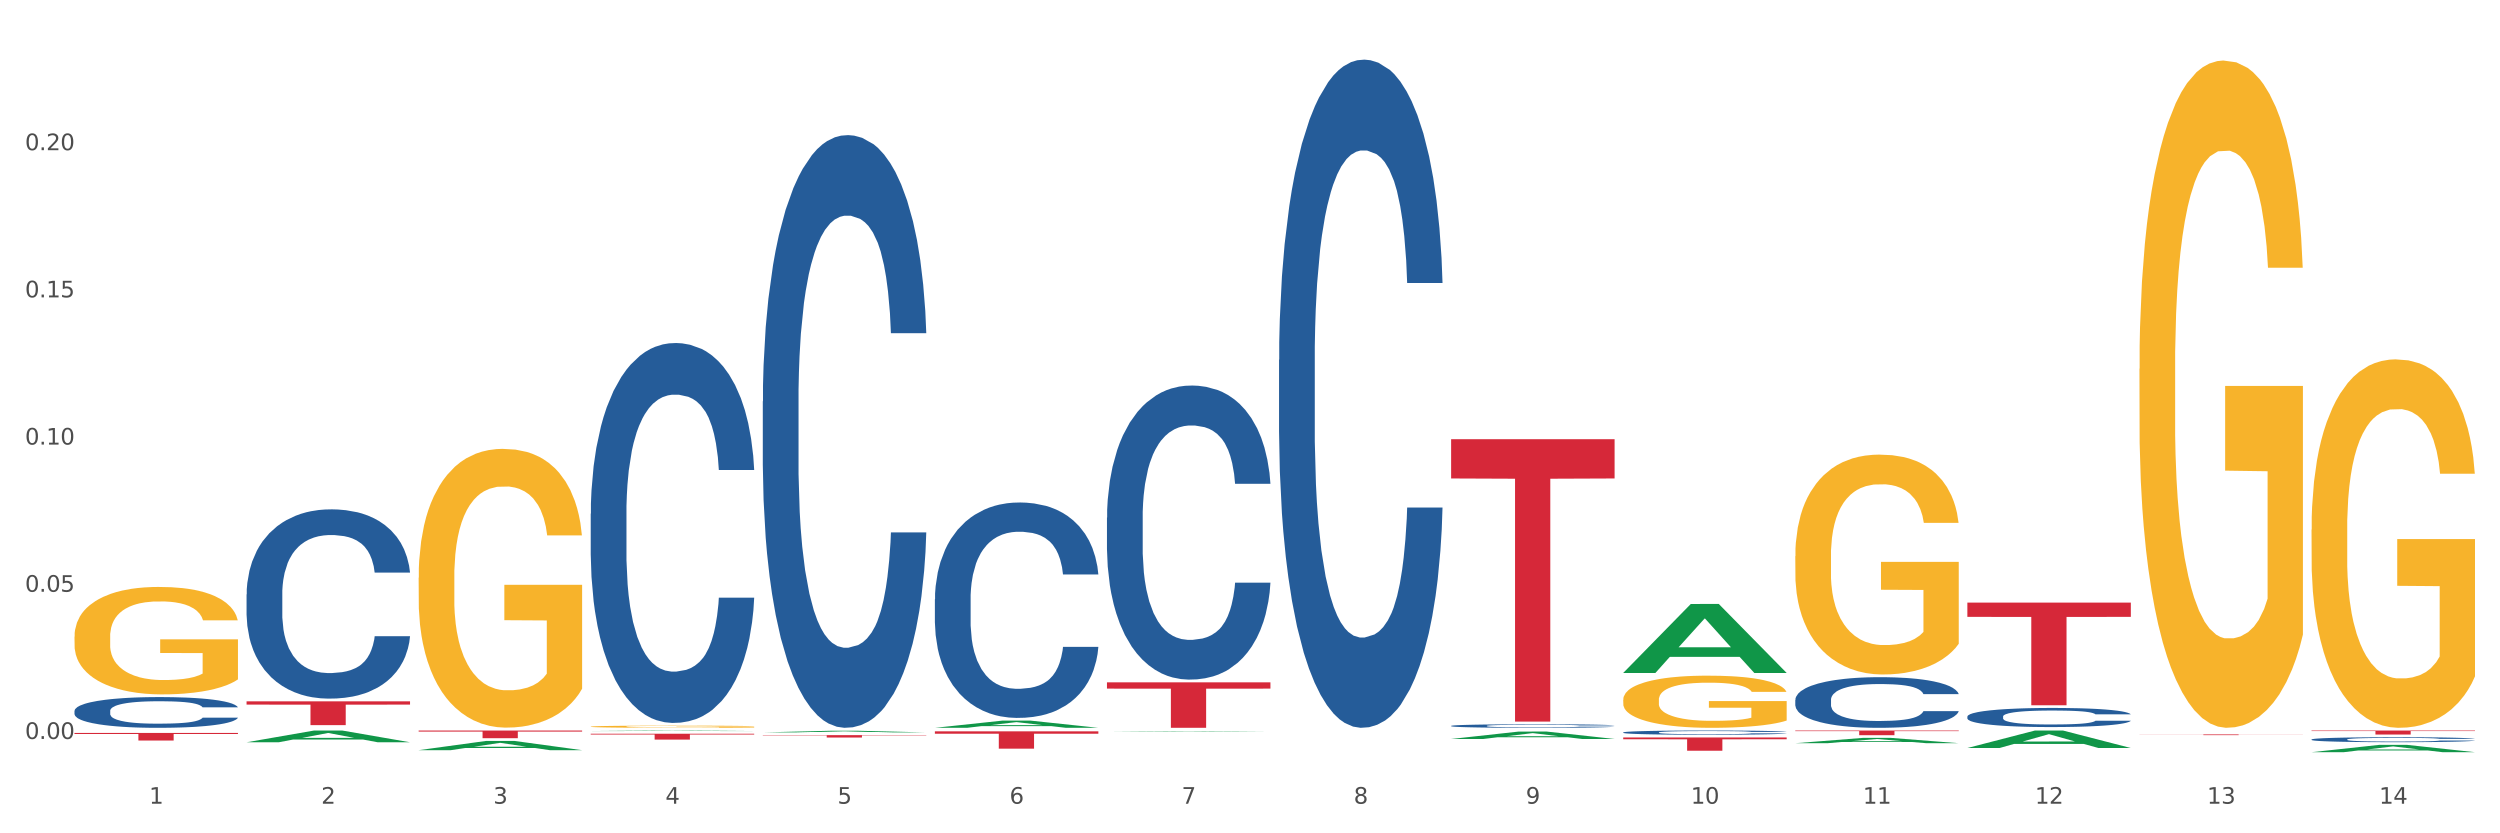<?xml version="1.0" encoding="utf-8" standalone="no"?>
<!DOCTYPE svg PUBLIC "-//W3C//DTD SVG 1.1//EN"
  "http://www.w3.org/Graphics/SVG/1.1/DTD/svg11.dtd">
<svg xmlns:xlink="http://www.w3.org/1999/xlink" width="1080pt" height="360pt" viewBox="0 0 1080 360" xmlns="http://www.w3.org/2000/svg" version="1.1">
 <rect x="0" y="0" width="1080" height="360" fill="#333333" stroke="none"/>
 <defs>
  <style type="text/css">*{stroke-linejoin: round; stroke-linecap: butt}</style>
 </defs>
 <g id="figure_1">
  <g id="patch_1">
   <path d="M 0 360 
L 1080 360 
L 1080 0 
L 0 0 
z
" style="fill: #ffffff; stroke: #ffffff; stroke-linejoin: miter"/>
  </g>
  <g id="axes_1">
   <g id="matplotlib.axis_1">
    <g id="xtick_1">
     <g id="text_1">
      <!-- 1 -->
      <g style="fill: #4d4d4d" transform="translate(64.432 347.204) scale(0.096 -0.096)">
       <defs>
        <path id="DejaVuSans-31" d="M 794 531 
L 1825 531 
L 1825 4091 
L 703 3866 
L 703 4441 
L 1819 4666 
L 2450 4666 
L 2450 531 
L 3481 531 
L 3481 0 
L 794 0 
L 794 531 
z
" transform="scale(0.016)"/>
       </defs>
       <use xlink:href="#DejaVuSans-31"/>
      </g>
     </g>
    </g>
    <g id="xtick_2">
     <g id="text_2">
      <!-- 2 -->
      <g style="fill: #4d4d4d" transform="translate(138.771 347.204) scale(0.096 -0.096)">
       <defs>
        <path id="DejaVuSans-32" d="M 1228 531 
L 3431 531 
L 3431 0 
L 469 0 
L 469 531 
Q 828 903 1448 1529 
Q 2069 2156 2228 2338 
Q 2531 2678 2651 2914 
Q 2772 3150 2772 3378 
Q 2772 3750 2511 3984 
Q 2250 4219 1831 4219 
Q 1534 4219 1204 4116 
Q 875 4013 500 3803 
L 500 4441 
Q 881 4594 1212 4672 
Q 1544 4750 1819 4750 
Q 2544 4750 2975 4387 
Q 3406 4025 3406 3419 
Q 3406 3131 3298 2873 
Q 3191 2616 2906 2266 
Q 2828 2175 2409 1742 
Q 1991 1309 1228 531 
z
" transform="scale(0.016)"/>
       </defs>
       <use xlink:href="#DejaVuSans-32"/>
      </g>
     </g>
    </g>
    <g id="xtick_3">
     <g id="text_3">
      <!-- 3 -->
      <g style="fill: #4d4d4d" transform="translate(213.109 347.204) scale(0.096 -0.096)">
       <defs>
        <path id="DejaVuSans-33" d="M 2597 2516 
Q 3050 2419 3304 2112 
Q 3559 1806 3559 1356 
Q 3559 666 3084 287 
Q 2609 -91 1734 -91 
Q 1441 -91 1130 -33 
Q 819 25 488 141 
L 488 750 
Q 750 597 1062 519 
Q 1375 441 1716 441 
Q 2309 441 2620 675 
Q 2931 909 2931 1356 
Q 2931 1769 2642 2001 
Q 2353 2234 1838 2234 
L 1294 2234 
L 1294 2753 
L 1863 2753 
Q 2328 2753 2575 2939 
Q 2822 3125 2822 3475 
Q 2822 3834 2567 4026 
Q 2313 4219 1838 4219 
Q 1578 4219 1281 4162 
Q 984 4106 628 3988 
L 628 4550 
Q 988 4650 1302 4700 
Q 1616 4750 1894 4750 
Q 2613 4750 3031 4423 
Q 3450 4097 3450 3541 
Q 3450 3153 3228 2886 
Q 3006 2619 2597 2516 
z
" transform="scale(0.016)"/>
       </defs>
       <use xlink:href="#DejaVuSans-33"/>
      </g>
     </g>
    </g>
    <g id="xtick_4">
     <g id="text_4">
      <!-- 4 -->
      <g style="fill: #4d4d4d" transform="translate(287.448 347.204) scale(0.096 -0.096)">
       <defs>
        <path id="DejaVuSans-34" d="M 2419 4116 
L 825 1625 
L 2419 1625 
L 2419 4116 
z
M 2253 4666 
L 3047 4666 
L 3047 1625 
L 3713 1625 
L 3713 1100 
L 3047 1100 
L 3047 0 
L 2419 0 
L 2419 1100 
L 313 1100 
L 313 1709 
L 2253 4666 
z
" transform="scale(0.016)"/>
       </defs>
       <use xlink:href="#DejaVuSans-34"/>
      </g>
     </g>
    </g>
    <g id="xtick_5">
     <g id="text_5">
      <!-- 5 -->
      <g style="fill: #4d4d4d" transform="translate(361.787 347.204) scale(0.096 -0.096)">
       <defs>
        <path id="DejaVuSans-35" d="M 691 4666 
L 3169 4666 
L 3169 4134 
L 1269 4134 
L 1269 2991 
Q 1406 3038 1543 3061 
Q 1681 3084 1819 3084 
Q 2600 3084 3056 2656 
Q 3513 2228 3513 1497 
Q 3513 744 3044 326 
Q 2575 -91 1722 -91 
Q 1428 -91 1123 -41 
Q 819 9 494 109 
L 494 744 
Q 775 591 1075 516 
Q 1375 441 1709 441 
Q 2250 441 2565 725 
Q 2881 1009 2881 1497 
Q 2881 1984 2565 2268 
Q 2250 2553 1709 2553 
Q 1456 2553 1204 2497 
Q 953 2441 691 2322 
L 691 4666 
z
" transform="scale(0.016)"/>
       </defs>
       <use xlink:href="#DejaVuSans-35"/>
      </g>
     </g>
    </g>
    <g id="xtick_6">
     <g id="text_6">
      <!-- 6 -->
      <g style="fill: #4d4d4d" transform="translate(436.125 347.204) scale(0.096 -0.096)">
       <defs>
        <path id="DejaVuSans-36" d="M 2113 2584 
Q 1688 2584 1439 2293 
Q 1191 2003 1191 1497 
Q 1191 994 1439 701 
Q 1688 409 2113 409 
Q 2538 409 2786 701 
Q 3034 994 3034 1497 
Q 3034 2003 2786 2293 
Q 2538 2584 2113 2584 
z
M 3366 4563 
L 3366 3988 
Q 3128 4100 2886 4159 
Q 2644 4219 2406 4219 
Q 1781 4219 1451 3797 
Q 1122 3375 1075 2522 
Q 1259 2794 1537 2939 
Q 1816 3084 2150 3084 
Q 2853 3084 3261 2657 
Q 3669 2231 3669 1497 
Q 3669 778 3244 343 
Q 2819 -91 2113 -91 
Q 1303 -91 875 529 
Q 447 1150 447 2328 
Q 447 3434 972 4092 
Q 1497 4750 2381 4750 
Q 2619 4750 2861 4703 
Q 3103 4656 3366 4563 
z
" transform="scale(0.016)"/>
       </defs>
       <use xlink:href="#DejaVuSans-36"/>
      </g>
     </g>
    </g>
    <g id="xtick_7">
     <g id="text_7">
      <!-- 7 -->
      <g style="fill: #4d4d4d" transform="translate(510.464 347.204) scale(0.096 -0.096)">
       <defs>
        <path id="DejaVuSans-37" d="M 525 4666 
L 3525 4666 
L 3525 4397 
L 1831 0 
L 1172 0 
L 2766 4134 
L 525 4134 
L 525 4666 
z
" transform="scale(0.016)"/>
       </defs>
       <use xlink:href="#DejaVuSans-37"/>
      </g>
     </g>
    </g>
    <g id="xtick_8">
     <g id="text_8">
      <!-- 8 -->
      <g style="fill: #4d4d4d" transform="translate(584.803 347.204) scale(0.096 -0.096)">
       <defs>
        <path id="DejaVuSans-38" d="M 2034 2216 
Q 1584 2216 1326 1975 
Q 1069 1734 1069 1313 
Q 1069 891 1326 650 
Q 1584 409 2034 409 
Q 2484 409 2743 651 
Q 3003 894 3003 1313 
Q 3003 1734 2745 1975 
Q 2488 2216 2034 2216 
z
M 1403 2484 
Q 997 2584 770 2862 
Q 544 3141 544 3541 
Q 544 4100 942 4425 
Q 1341 4750 2034 4750 
Q 2731 4750 3128 4425 
Q 3525 4100 3525 3541 
Q 3525 3141 3298 2862 
Q 3072 2584 2669 2484 
Q 3125 2378 3379 2068 
Q 3634 1759 3634 1313 
Q 3634 634 3220 271 
Q 2806 -91 2034 -91 
Q 1263 -91 848 271 
Q 434 634 434 1313 
Q 434 1759 690 2068 
Q 947 2378 1403 2484 
z
M 1172 3481 
Q 1172 3119 1398 2916 
Q 1625 2713 2034 2713 
Q 2441 2713 2670 2916 
Q 2900 3119 2900 3481 
Q 2900 3844 2670 4047 
Q 2441 4250 2034 4250 
Q 1625 4250 1398 4047 
Q 1172 3844 1172 3481 
z
" transform="scale(0.016)"/>
       </defs>
       <use xlink:href="#DejaVuSans-38"/>
      </g>
     </g>
    </g>
    <g id="xtick_9">
     <g id="text_9">
      <!-- 9 -->
      <g style="fill: #4d4d4d" transform="translate(659.142 347.204) scale(0.096 -0.096)">
       <defs>
        <path id="DejaVuSans-39" d="M 703 97 
L 703 672 
Q 941 559 1184 500 
Q 1428 441 1663 441 
Q 2288 441 2617 861 
Q 2947 1281 2994 2138 
Q 2813 1869 2534 1725 
Q 2256 1581 1919 1581 
Q 1219 1581 811 2004 
Q 403 2428 403 3163 
Q 403 3881 828 4315 
Q 1253 4750 1959 4750 
Q 2769 4750 3195 4129 
Q 3622 3509 3622 2328 
Q 3622 1225 3098 567 
Q 2575 -91 1691 -91 
Q 1453 -91 1209 -44 
Q 966 3 703 97 
z
M 1959 2075 
Q 2384 2075 2632 2365 
Q 2881 2656 2881 3163 
Q 2881 3666 2632 3958 
Q 2384 4250 1959 4250 
Q 1534 4250 1286 3958 
Q 1038 3666 1038 3163 
Q 1038 2656 1286 2365 
Q 1534 2075 1959 2075 
z
" transform="scale(0.016)"/>
       </defs>
       <use xlink:href="#DejaVuSans-39"/>
      </g>
     </g>
    </g>
    <g id="xtick_10">
     <g id="text_10">
      <!-- 10 -->
      <g style="fill: #4d4d4d" transform="translate(730.426 347.204) scale(0.096 -0.096)">
       <defs>
        <path id="DejaVuSans-30" d="M 2034 4250 
Q 1547 4250 1301 3770 
Q 1056 3291 1056 2328 
Q 1056 1369 1301 889 
Q 1547 409 2034 409 
Q 2525 409 2770 889 
Q 3016 1369 3016 2328 
Q 3016 3291 2770 3770 
Q 2525 4250 2034 4250 
z
M 2034 4750 
Q 2819 4750 3233 4129 
Q 3647 3509 3647 2328 
Q 3647 1150 3233 529 
Q 2819 -91 2034 -91 
Q 1250 -91 836 529 
Q 422 1150 422 2328 
Q 422 3509 836 4129 
Q 1250 4750 2034 4750 
z
" transform="scale(0.016)"/>
       </defs>
       <use xlink:href="#DejaVuSans-31"/>
       <use xlink:href="#DejaVuSans-30" transform="translate(63.623 0)"/>
      </g>
     </g>
    </g>
    <g id="xtick_11">
     <g id="text_11">
      <!-- 11 -->
      <g style="fill: #4d4d4d" transform="translate(804.765 347.204) scale(0.096 -0.096)">
       <use xlink:href="#DejaVuSans-31"/>
       <use xlink:href="#DejaVuSans-31" transform="translate(63.623 0)"/>
      </g>
     </g>
    </g>
    <g id="xtick_12">
     <g id="text_12">
      <!-- 12 -->
      <g style="fill: #4d4d4d" transform="translate(879.104 347.204) scale(0.096 -0.096)">
       <use xlink:href="#DejaVuSans-31"/>
       <use xlink:href="#DejaVuSans-32" transform="translate(63.623 0)"/>
      </g>
     </g>
    </g>
    <g id="xtick_13">
     <g id="text_13">
      <!-- 13 -->
      <g style="fill: #4d4d4d" transform="translate(953.442 347.204) scale(0.096 -0.096)">
       <use xlink:href="#DejaVuSans-31"/>
       <use xlink:href="#DejaVuSans-33" transform="translate(63.623 0)"/>
      </g>
     </g>
    </g>
    <g id="xtick_14">
     <g id="text_14">
      <!-- 14 -->
      <g style="fill: #4d4d4d" transform="translate(1027.781 347.204) scale(0.096 -0.096)">
       <use xlink:href="#DejaVuSans-31"/>
       <use xlink:href="#DejaVuSans-34" transform="translate(63.623 0)"/>
      </g>
     </g>
    </g>
    <g id="xtick_15"/>
    <g id="xtick_16"/>
    <g id="xtick_17"/>
    <g id="xtick_18"/>
    <g id="xtick_19"/>
    <g id="xtick_20"/>
    <g id="xtick_21"/>
    <g id="xtick_22"/>
    <g id="xtick_23"/>
    <g id="xtick_24"/>
    <g id="xtick_25"/>
    <g id="xtick_26"/>
    <g id="xtick_27"/>
   </g>
   <g id="matplotlib.axis_2">
    <g id="ytick_1">
     <g id="text_15">
      <!-- 0.00 -->
      <g style="fill: #4d4d4d" transform="translate(10.8 319.226) scale(0.096 -0.096)">
       <defs>
        <path id="DejaVuSans-2e" d="M 684 794 
L 1344 794 
L 1344 0 
L 684 0 
L 684 794 
z
" transform="scale(0.016)"/>
       </defs>
       <use xlink:href="#DejaVuSans-30"/>
       <use xlink:href="#DejaVuSans-2e" transform="translate(63.623 0)"/>
       <use xlink:href="#DejaVuSans-30" transform="translate(95.41 0)"/>
       <use xlink:href="#DejaVuSans-30" transform="translate(159.033 0)"/>
      </g>
     </g>
    </g>
    <g id="ytick_2">
     <g id="text_16">
      <!-- 0.05 -->
      <g style="fill: #4d4d4d" transform="translate(10.8 255.64) scale(0.096 -0.096)">
       <use xlink:href="#DejaVuSans-30"/>
       <use xlink:href="#DejaVuSans-2e" transform="translate(63.623 0)"/>
       <use xlink:href="#DejaVuSans-30" transform="translate(95.41 0)"/>
       <use xlink:href="#DejaVuSans-35" transform="translate(159.033 0)"/>
      </g>
     </g>
    </g>
    <g id="ytick_3">
     <g id="text_17">
      <!-- 0.10 -->
      <g style="fill: #4d4d4d" transform="translate(10.8 192.054) scale(0.096 -0.096)">
       <use xlink:href="#DejaVuSans-30"/>
       <use xlink:href="#DejaVuSans-2e" transform="translate(63.623 0)"/>
       <use xlink:href="#DejaVuSans-31" transform="translate(95.41 0)"/>
       <use xlink:href="#DejaVuSans-30" transform="translate(159.033 0)"/>
      </g>
     </g>
    </g>
    <g id="ytick_4">
     <g id="text_18">
      <!-- 0.15 -->
      <g style="fill: #4d4d4d" transform="translate(10.8 128.467) scale(0.096 -0.096)">
       <use xlink:href="#DejaVuSans-30"/>
       <use xlink:href="#DejaVuSans-2e" transform="translate(63.623 0)"/>
       <use xlink:href="#DejaVuSans-31" transform="translate(95.41 0)"/>
       <use xlink:href="#DejaVuSans-35" transform="translate(159.033 0)"/>
      </g>
     </g>
    </g>
    <g id="ytick_5">
     <g id="text_19">
      <!-- 0.20 -->
      <g style="fill: #4d4d4d" transform="translate(10.8 64.881) scale(0.096 -0.096)">
       <use xlink:href="#DejaVuSans-30"/>
       <use xlink:href="#DejaVuSans-2e" transform="translate(63.623 0)"/>
       <use xlink:href="#DejaVuSans-32" transform="translate(95.41 0)"/>
       <use xlink:href="#DejaVuSans-30" transform="translate(159.033 0)"/>
      </g>
     </g>
    </g>
    <g id="ytick_6"/>
    <g id="ytick_7"/>
    <g id="ytick_8"/>
    <g id="ytick_9"/>
    <g id="ytick_10"/>
   </g>
   <g id="PolyCollection_1">
    <path d="M 106.514 320.653 
L 106.587 320.648 
L 135.709 315.583 
L 147.795 315.579 
L 177.135 320.662 
L 163.157 320.662 
L 156.823 319.478 
L 126.754 319.478 
L 126.535 319.498 
L 120.42 320.662 
L 106.514 320.662 
L 106.514 320.653 
L 130.54 318.772 
L 153.037 318.767 
L 141.897 316.662 
L 141.752 316.653 
L 141.606 316.667 
L 130.467 318.767 
L 130.54 318.772 
L 106.514 320.653 
z
" clip-path="url(#pd7e573d97b)" style="fill: #109648"/>
    <path d="M 180.852 315.579 
L 251.474 315.579 
L 251.474 316.042 
L 223.694 316.045 
L 223.694 318.91 
L 208.465 318.91 
L 208.465 316.045 
L 180.852 316.042 
L 180.852 315.582 
L 180.852 315.579 
z
" clip-path="url(#pd7e573d97b)" style="fill: #d62839"/>
    <path d="M 255.191 316.971 
L 325.813 316.971 
L 325.813 317.325 
L 298.033 317.327 
L 298.033 319.517 
L 282.804 319.517 
L 282.804 317.327 
L 255.191 317.325 
L 255.191 316.973 
L 255.191 316.971 
z
" clip-path="url(#pd7e573d97b)" style="fill: #d62839"/>
    <path d="M 329.53 317.564 
L 400.152 317.564 
L 400.152 317.708 
L 372.371 317.709 
L 372.371 318.601 
L 357.143 318.601 
L 357.143 317.709 
L 329.53 317.708 
L 329.53 317.565 
L 329.53 317.564 
z
" clip-path="url(#pd7e573d97b)" style="fill: #d62839"/>
    <path d="M 403.869 315.93 
L 474.49 315.93 
L 474.49 316.97 
L 446.71 316.978 
L 446.71 323.419 
L 431.481 323.419 
L 431.481 316.978 
L 403.869 316.97 
L 403.869 315.937 
L 403.869 315.93 
z
" clip-path="url(#pd7e573d97b)" style="fill: #d62839"/>
    <path d="M 478.207 294.754 
L 548.829 294.754 
L 548.829 297.487 
L 521.049 297.505 
L 521.049 314.419 
L 505.82 314.419 
L 505.82 297.505 
L 478.207 297.487 
L 478.207 294.773 
L 478.207 294.754 
z
" clip-path="url(#pd7e573d97b)" style="fill: #d62839"/>
    <path d="M 998.578 315.579 
L 1069.2 315.579 
L 1069.2 315.82 
L 1041.42 315.822 
L 1041.42 317.316 
L 1026.191 317.316 
L 1026.191 315.822 
L 998.578 315.82 
L 998.578 315.58 
L 998.578 315.579 
z
" clip-path="url(#pd7e573d97b)" style="fill: #d62839"/>
    <path d="M 924.24 317.271 
L 994.861 317.271 
L 994.861 317.314 
L 967.081 317.314 
L 967.081 317.58 
L 951.852 317.58 
L 951.852 317.314 
L 924.24 317.314 
L 924.24 317.271 
L 924.24 317.271 
z
" clip-path="url(#pd7e573d97b)" style="fill: #d62839"/>
    <path d="M 849.901 260.321 
L 920.523 260.321 
L 920.523 266.485 
L 892.742 266.527 
L 892.742 304.676 
L 877.514 304.676 
L 877.514 266.527 
L 849.901 266.485 
L 849.901 260.363 
L 849.901 260.321 
z
" clip-path="url(#pd7e573d97b)" style="fill: #d62839"/>
    <path d="M 775.562 315.579 
L 846.184 315.579 
L 846.184 315.86 
L 818.404 315.862 
L 818.404 317.605 
L 803.175 317.605 
L 803.175 315.862 
L 775.562 315.86 
L 775.562 315.581 
L 775.562 315.579 
z
" clip-path="url(#pd7e573d97b)" style="fill: #d62839"/>
    <path d="M 701.223 318.574 
L 771.845 318.574 
L 771.845 319.373 
L 744.065 319.379 
L 744.065 324.324 
L 728.836 324.324 
L 728.836 319.379 
L 701.223 319.373 
L 701.223 318.58 
L 701.223 318.574 
z
" clip-path="url(#pd7e573d97b)" style="fill: #d62839"/>
    <path d="M 626.885 189.745 
L 697.506 189.745 
L 697.506 206.696 
L 669.726 206.811 
L 669.726 311.723 
L 654.497 311.723 
L 654.497 206.811 
L 626.885 206.696 
L 626.885 189.86 
L 626.885 189.745 
z
" clip-path="url(#pd7e573d97b)" style="fill: #d62839"/>
    <path d="M 32.175 307.106 
L 32.258 307.094 
L 32.258 306.755 
L 32.509 306.294 
L 33.427 305.445 
L 34.596 304.802 
L 36.599 304.05 
L 37.684 303.735 
L 39.104 303.383 
L 42.025 302.813 
L 45.364 302.328 
L 47.702 302.061 
L 49.455 301.891 
L 53.378 301.588 
L 55.632 301.455 
L 57.969 301.346 
L 59.973 301.273 
L 63.312 301.188 
L 65.983 301.151 
L 69.072 301.139 
L 71.66 301.151 
L 75.082 301.2 
L 80.091 301.346 
L 82.011 301.43 
L 84.599 301.576 
L 87.27 301.77 
L 89.44 301.964 
L 91.945 302.243 
L 94.533 302.607 
L 97.037 303.068 
L 98.79 303.492 
L 100.209 303.941 
L 101.461 304.487 
L 102.379 305.081 
L 102.797 305.578 
L 87.52 305.578 
L 87.103 305.129 
L 86.268 304.644 
L 85.434 304.317 
L 84.515 304.05 
L 83.096 303.747 
L 81.844 303.553 
L 79.757 303.322 
L 77.837 303.177 
L 76.251 303.092 
L 74.331 303.019 
L 70.241 302.946 
L 67.319 302.946 
L 65.482 302.971 
L 63.229 303.031 
L 61.309 303.116 
L 59.055 303.262 
L 57.302 303.419 
L 55.549 303.626 
L 54.547 303.771 
L 53.044 304.038 
L 52.043 304.256 
L 50.707 304.632 
L 49.956 304.899 
L 48.62 305.59 
L 48.036 306.1 
L 47.785 306.451 
L 47.618 306.839 
L 47.618 308.731 
L 48.119 309.58 
L 48.537 309.944 
L 49.204 310.357 
L 50.457 310.89 
L 52.293 311.412 
L 54.213 311.788 
L 55.799 312.018 
L 57.302 312.188 
L 58.804 312.321 
L 60.641 312.443 
L 62.143 312.515 
L 64.397 312.588 
L 67.069 312.624 
L 69.155 312.624 
L 73.413 312.564 
L 75.333 312.503 
L 77.169 312.418 
L 79.173 312.285 
L 80.759 312.139 
L 81.677 312.03 
L 83.18 311.8 
L 84.348 311.557 
L 85.35 311.278 
L 86.018 311.036 
L 86.769 310.672 
L 87.353 310.26 
L 87.52 310.041 
L 102.797 310.041 
L 102.463 310.478 
L 101.879 310.902 
L 100.71 311.472 
L 99.792 311.8 
L 98.372 312.2 
L 96.87 312.54 
L 94.783 312.916 
L 92.863 313.194 
L 90.86 313.437 
L 88.689 313.655 
L 84.766 313.959 
L 83.347 314.043 
L 80.341 314.189 
L 78.004 314.274 
L 74.581 314.359 
L 71.075 314.407 
L 67.402 314.419 
L 64.147 314.395 
L 60.557 314.322 
L 58.303 314.25 
L 55.799 314.14 
L 52.877 313.971 
L 50.123 313.764 
L 47.535 313.522 
L 45.114 313.243 
L 42.86 312.928 
L 39.938 312.406 
L 37.768 311.897 
L 36.182 311.424 
L 35.097 311.024 
L 34.011 310.514 
L 33.427 310.163 
L 32.509 309.314 
L 32.175 308.525 
L 32.175 307.106 
z
" clip-path="url(#pd7e573d97b)" style="fill: #255c99"/>
    <path d="M 106.514 256.777 
L 106.597 256.703 
L 106.597 254.612 
L 106.848 251.774 
L 107.766 246.546 
L 108.935 242.588 
L 110.938 237.958 
L 112.023 236.016 
L 113.442 233.85 
L 116.364 230.34 
L 119.703 227.353 
L 122.04 225.71 
L 123.794 224.664 
L 127.717 222.797 
L 129.971 221.976 
L 132.308 221.304 
L 134.312 220.856 
L 137.651 220.333 
L 140.322 220.109 
L 143.411 220.034 
L 145.998 220.109 
L 149.421 220.407 
L 154.43 221.304 
L 156.35 221.826 
L 158.937 222.723 
L 161.609 223.918 
L 163.779 225.112 
L 166.283 226.83 
L 168.871 229.071 
L 171.376 231.908 
L 173.129 234.522 
L 174.548 237.286 
L 175.8 240.646 
L 176.718 244.306 
L 177.135 247.368 
L 161.859 247.368 
L 161.442 244.604 
L 160.607 241.617 
L 159.772 239.601 
L 158.854 237.958 
L 157.435 236.091 
L 156.183 234.896 
L 154.096 233.477 
L 152.176 232.581 
L 150.59 232.058 
L 148.67 231.61 
L 144.579 231.162 
L 141.658 231.162 
L 139.821 231.311 
L 137.567 231.684 
L 135.647 232.207 
L 133.393 233.103 
L 131.64 234.074 
L 129.887 235.344 
L 128.886 236.24 
L 127.383 237.883 
L 126.381 239.227 
L 125.046 241.542 
L 124.294 243.185 
L 122.959 247.442 
L 122.374 250.579 
L 122.124 252.745 
L 121.957 255.134 
L 121.957 266.785 
L 122.458 272.012 
L 122.875 274.253 
L 123.543 276.792 
L 124.795 280.078 
L 126.632 283.289 
L 128.552 285.605 
L 130.138 287.023 
L 131.64 288.069 
L 133.143 288.891 
L 134.979 289.637 
L 136.482 290.085 
L 138.736 290.534 
L 141.407 290.758 
L 143.494 290.758 
L 147.751 290.384 
L 149.671 290.011 
L 151.508 289.488 
L 153.511 288.666 
L 155.097 287.77 
L 156.016 287.098 
L 157.518 285.679 
L 158.687 284.186 
L 159.689 282.468 
L 160.357 280.974 
L 161.108 278.734 
L 161.692 276.195 
L 161.859 274.85 
L 177.135 274.85 
L 176.802 277.539 
L 176.217 280.153 
L 175.049 283.663 
L 174.13 285.679 
L 172.711 288.144 
L 171.209 290.235 
L 169.122 292.55 
L 167.202 294.268 
L 165.198 295.761 
L 163.028 297.105 
L 159.104 298.973 
L 157.685 299.495 
L 154.68 300.391 
L 152.343 300.914 
L 148.92 301.437 
L 145.414 301.736 
L 141.741 301.81 
L 138.486 301.661 
L 134.896 301.213 
L 132.642 300.765 
L 130.138 300.093 
L 127.216 299.047 
L 124.461 297.778 
L 121.874 296.284 
L 119.453 294.566 
L 117.199 292.625 
L 114.277 289.413 
L 112.107 286.277 
L 110.521 283.364 
L 109.435 280.9 
L 108.35 277.763 
L 107.766 275.597 
L 106.848 270.369 
L 106.514 265.515 
L 106.514 256.777 
z
" clip-path="url(#pd7e573d97b)" style="fill: #255c99"/>
    <path d="M 255.191 221.928 
L 255.275 221.778 
L 255.275 217.581 
L 255.525 211.885 
L 256.443 201.393 
L 257.612 193.448 
L 259.615 184.155 
L 260.701 180.258 
L 262.12 175.911 
L 265.041 168.866 
L 268.381 162.87 
L 270.718 159.573 
L 272.471 157.474 
L 276.394 153.727 
L 278.648 152.078 
L 280.986 150.729 
L 282.989 149.83 
L 286.328 148.78 
L 288.999 148.331 
L 292.088 148.181 
L 294.676 148.331 
L 298.098 148.93 
L 303.107 150.729 
L 305.027 151.778 
L 307.615 153.577 
L 310.286 155.975 
L 312.457 158.374 
L 314.961 161.821 
L 317.549 166.318 
L 320.053 172.014 
L 321.806 177.26 
L 323.225 182.806 
L 324.477 189.551 
L 325.396 196.896 
L 325.813 203.042 
L 310.537 203.042 
L 310.119 197.496 
L 309.284 191.5 
L 308.45 187.453 
L 307.531 184.155 
L 306.112 180.408 
L 304.86 178.01 
L 302.773 175.162 
L 300.853 173.363 
L 299.267 172.314 
L 297.347 171.414 
L 293.257 170.515 
L 290.335 170.515 
L 288.499 170.815 
L 286.245 171.564 
L 284.325 172.613 
L 282.071 174.412 
L 280.318 176.361 
L 278.565 178.909 
L 277.563 180.708 
L 276.06 184.005 
L 275.059 186.703 
L 273.723 191.35 
L 272.972 194.648 
L 271.636 203.192 
L 271.052 209.487 
L 270.801 213.834 
L 270.634 218.631 
L 270.634 242.014 
L 271.135 252.506 
L 271.553 257.003 
L 272.22 262.099 
L 273.473 268.695 
L 275.309 275.14 
L 277.229 279.787 
L 278.815 282.635 
L 280.318 284.733 
L 281.82 286.382 
L 283.657 287.881 
L 285.159 288.78 
L 287.413 289.68 
L 290.085 290.129 
L 292.172 290.129 
L 296.429 289.38 
L 298.349 288.631 
L 300.185 287.581 
L 302.189 285.932 
L 303.775 284.134 
L 304.693 282.785 
L 306.196 279.937 
L 307.364 276.939 
L 308.366 273.491 
L 309.034 270.493 
L 309.785 265.997 
L 310.37 260.9 
L 310.537 258.202 
L 325.813 258.202 
L 325.479 263.598 
L 324.895 268.845 
L 323.726 275.89 
L 322.808 279.937 
L 321.389 284.883 
L 319.886 289.08 
L 317.799 293.727 
L 315.879 297.174 
L 313.876 300.172 
L 311.705 302.87 
L 307.782 306.618 
L 306.363 307.667 
L 303.358 309.466 
L 301.02 310.515 
L 297.598 311.564 
L 294.092 312.164 
L 290.419 312.314 
L 287.163 312.014 
L 283.573 311.114 
L 281.32 310.215 
L 278.815 308.866 
L 275.893 306.768 
L 273.139 304.219 
L 270.551 301.222 
L 268.13 297.774 
L 265.876 293.877 
L 262.955 287.431 
L 260.784 281.136 
L 259.198 275.29 
L 258.113 270.344 
L 257.028 264.048 
L 256.443 259.701 
L 255.525 249.209 
L 255.191 239.466 
L 255.191 221.928 
z
" clip-path="url(#pd7e573d97b)" style="fill: #255c99"/>
    <path d="M 998.578 319.442 
L 998.662 319.44 
L 998.662 319.385 
L 998.912 319.311 
L 999.83 319.173 
L 1000.999 319.069 
L 1003.003 318.947 
L 1004.088 318.896 
L 1005.507 318.839 
L 1008.429 318.746 
L 1011.768 318.668 
L 1014.105 318.625 
L 1015.858 318.597 
L 1019.781 318.548 
L 1022.035 318.526 
L 1024.373 318.509 
L 1026.376 318.497 
L 1029.715 318.483 
L 1032.387 318.477 
L 1035.475 318.475 
L 1038.063 318.477 
L 1041.486 318.485 
L 1046.494 318.509 
L 1048.414 318.522 
L 1051.002 318.546 
L 1053.673 318.577 
L 1055.844 318.609 
L 1058.348 318.654 
L 1060.936 318.713 
L 1063.44 318.788 
L 1065.193 318.857 
L 1066.612 318.929 
L 1067.864 319.018 
L 1068.783 319.114 
L 1069.2 319.195 
L 1053.924 319.195 
L 1053.506 319.122 
L 1052.671 319.043 
L 1051.837 318.99 
L 1050.918 318.947 
L 1049.499 318.898 
L 1048.247 318.866 
L 1046.16 318.829 
L 1044.24 318.805 
L 1042.654 318.792 
L 1040.734 318.78 
L 1036.644 318.768 
L 1033.722 318.768 
L 1031.886 318.772 
L 1029.632 318.782 
L 1027.712 318.796 
L 1025.458 318.819 
L 1023.705 318.845 
L 1021.952 318.878 
L 1020.95 318.902 
L 1019.448 318.945 
L 1018.446 318.98 
L 1017.11 319.041 
L 1016.359 319.085 
L 1015.023 319.197 
L 1014.439 319.279 
L 1014.188 319.336 
L 1014.022 319.399 
L 1014.022 319.706 
L 1014.522 319.843 
L 1014.94 319.902 
L 1015.608 319.969 
L 1016.86 320.056 
L 1018.696 320.14 
L 1020.616 320.201 
L 1022.202 320.238 
L 1023.705 320.266 
L 1025.207 320.287 
L 1027.044 320.307 
L 1028.547 320.319 
L 1030.8 320.331 
L 1033.472 320.337 
L 1035.559 320.337 
L 1039.816 320.327 
L 1041.736 320.317 
L 1043.572 320.303 
L 1045.576 320.282 
L 1047.162 320.258 
L 1048.08 320.24 
L 1049.583 320.203 
L 1050.752 320.164 
L 1051.753 320.118 
L 1052.421 320.079 
L 1053.172 320.02 
L 1053.757 319.953 
L 1053.924 319.918 
L 1069.2 319.918 
L 1068.866 319.989 
L 1068.282 320.057 
L 1067.113 320.15 
L 1066.195 320.203 
L 1064.776 320.268 
L 1063.273 320.323 
L 1061.186 320.384 
L 1059.266 320.429 
L 1057.263 320.468 
L 1055.092 320.504 
L 1051.169 320.553 
L 1049.75 320.567 
L 1046.745 320.59 
L 1044.407 320.604 
L 1040.985 320.618 
L 1037.479 320.626 
L 1033.806 320.627 
L 1030.55 320.624 
L 1026.96 320.612 
L 1024.707 320.6 
L 1022.202 320.582 
L 1019.281 320.555 
L 1016.526 320.521 
L 1013.938 320.482 
L 1011.517 320.437 
L 1009.263 320.386 
L 1006.342 320.301 
L 1004.171 320.219 
L 1002.585 320.142 
L 1001.5 320.077 
L 1000.415 319.995 
L 999.83 319.938 
L 998.912 319.8 
L 998.578 319.672 
L 998.578 319.442 
z
" clip-path="url(#pd7e573d97b)" style="fill: #255c99"/>
    <path d="M 849.901 309.543 
L 849.984 309.535 
L 849.984 309.324 
L 850.235 309.038 
L 851.153 308.51 
L 852.322 308.111 
L 854.325 307.644 
L 855.41 307.448 
L 856.829 307.229 
L 859.751 306.875 
L 863.09 306.574 
L 865.428 306.408 
L 867.181 306.302 
L 871.104 306.114 
L 873.358 306.031 
L 875.695 305.963 
L 877.699 305.918 
L 881.038 305.865 
L 883.709 305.843 
L 886.798 305.835 
L 889.386 305.843 
L 892.808 305.873 
L 897.817 305.963 
L 899.737 306.016 
L 902.325 306.106 
L 904.996 306.227 
L 907.166 306.348 
L 909.671 306.521 
L 912.258 306.747 
L 914.763 307.033 
L 916.516 307.297 
L 917.935 307.576 
L 919.187 307.915 
L 920.105 308.284 
L 920.523 308.593 
L 905.246 308.593 
L 904.829 308.315 
L 903.994 308.013 
L 903.159 307.81 
L 902.241 307.644 
L 900.822 307.455 
L 899.57 307.335 
L 897.483 307.192 
L 895.563 307.101 
L 893.977 307.048 
L 892.057 307.003 
L 887.966 306.958 
L 885.045 306.958 
L 883.208 306.973 
L 880.954 307.011 
L 879.034 307.064 
L 876.78 307.154 
L 875.027 307.252 
L 873.274 307.38 
L 872.273 307.471 
L 870.77 307.636 
L 869.768 307.772 
L 868.433 308.006 
L 867.681 308.171 
L 866.346 308.601 
L 865.761 308.917 
L 865.511 309.136 
L 865.344 309.377 
L 865.344 310.553 
L 865.845 311.08 
L 866.262 311.306 
L 866.93 311.563 
L 868.182 311.894 
L 870.019 312.218 
L 871.939 312.452 
L 873.525 312.595 
L 875.027 312.701 
L 876.53 312.783 
L 878.367 312.859 
L 879.869 312.904 
L 882.123 312.949 
L 884.794 312.972 
L 886.881 312.972 
L 891.139 312.934 
L 893.059 312.897 
L 894.895 312.844 
L 896.899 312.761 
L 898.485 312.67 
L 899.403 312.603 
L 900.905 312.459 
L 902.074 312.309 
L 903.076 312.135 
L 903.744 311.985 
L 904.495 311.759 
L 905.079 311.502 
L 905.246 311.367 
L 920.523 311.367 
L 920.189 311.638 
L 919.604 311.902 
L 918.436 312.256 
L 917.517 312.459 
L 916.098 312.708 
L 914.596 312.919 
L 912.509 313.153 
L 910.589 313.326 
L 908.585 313.477 
L 906.415 313.612 
L 902.491 313.801 
L 901.072 313.854 
L 898.067 313.944 
L 895.73 313.997 
L 892.307 314.05 
L 888.801 314.08 
L 885.128 314.087 
L 881.873 314.072 
L 878.283 314.027 
L 876.029 313.982 
L 873.525 313.914 
L 870.603 313.808 
L 867.848 313.68 
L 865.261 313.53 
L 862.84 313.356 
L 860.586 313.16 
L 857.664 312.836 
L 855.494 312.52 
L 853.908 312.226 
L 852.823 311.977 
L 851.737 311.661 
L 851.153 311.442 
L 850.235 310.915 
L 849.901 310.425 
L 849.901 309.543 
z
" clip-path="url(#pd7e573d97b)" style="fill: #255c99"/>
    <path d="M 775.562 302.372 
L 775.646 302.352 
L 775.646 301.793 
L 775.896 301.033 
L 776.814 299.635 
L 777.983 298.576 
L 779.986 297.337 
L 781.072 296.818 
L 782.491 296.238 
L 785.412 295.299 
L 788.752 294.5 
L 791.089 294.061 
L 792.842 293.781 
L 796.765 293.282 
L 799.019 293.062 
L 801.357 292.882 
L 803.36 292.762 
L 806.699 292.622 
L 809.37 292.562 
L 812.459 292.542 
L 815.047 292.562 
L 818.469 292.642 
L 823.478 292.882 
L 825.398 293.022 
L 827.986 293.262 
L 830.657 293.581 
L 832.828 293.901 
L 835.332 294.36 
L 837.92 294.96 
L 840.424 295.719 
L 842.177 296.418 
L 843.596 297.158 
L 844.848 298.057 
L 845.766 299.036 
L 846.184 299.855 
L 830.908 299.855 
L 830.49 299.115 
L 829.655 298.316 
L 828.821 297.777 
L 827.902 297.337 
L 826.483 296.838 
L 825.231 296.518 
L 823.144 296.139 
L 821.224 295.899 
L 819.638 295.759 
L 817.718 295.639 
L 813.628 295.519 
L 810.706 295.519 
L 808.87 295.559 
L 806.616 295.659 
L 804.696 295.799 
L 802.442 296.039 
L 800.689 296.298 
L 798.936 296.638 
L 797.934 296.878 
L 796.431 297.317 
L 795.43 297.677 
L 794.094 298.296 
L 793.343 298.736 
L 792.007 299.875 
L 791.423 300.714 
L 791.172 301.293 
L 791.005 301.933 
L 791.005 305.049 
L 791.506 306.448 
L 791.924 307.047 
L 792.591 307.726 
L 793.844 308.606 
L 795.68 309.465 
L 797.6 310.084 
L 799.186 310.464 
L 800.689 310.743 
L 802.191 310.963 
L 804.028 311.163 
L 805.53 311.283 
L 807.784 311.403 
L 810.456 311.463 
L 812.543 311.463 
L 816.8 311.363 
L 818.72 311.263 
L 820.556 311.123 
L 822.56 310.903 
L 824.146 310.663 
L 825.064 310.484 
L 826.567 310.104 
L 827.735 309.704 
L 828.737 309.245 
L 829.405 308.845 
L 830.156 308.246 
L 830.741 307.567 
L 830.908 307.207 
L 846.184 307.207 
L 845.85 307.926 
L 845.266 308.625 
L 844.097 309.564 
L 843.179 310.104 
L 841.76 310.763 
L 840.257 311.323 
L 838.17 311.942 
L 836.25 312.402 
L 834.247 312.801 
L 832.076 313.161 
L 828.153 313.66 
L 826.734 313.8 
L 823.728 314.04 
L 821.391 314.18 
L 817.969 314.32 
L 814.463 314.399 
L 810.79 314.419 
L 807.534 314.379 
L 803.944 314.26 
L 801.69 314.14 
L 799.186 313.96 
L 796.264 313.68 
L 793.51 313.341 
L 790.922 312.941 
L 788.501 312.481 
L 786.247 311.962 
L 783.325 311.103 
L 781.155 310.264 
L 779.569 309.485 
L 778.484 308.825 
L 777.399 307.986 
L 776.814 307.407 
L 775.896 306.008 
L 775.562 304.71 
L 775.562 302.372 
z
" clip-path="url(#pd7e573d97b)" style="fill: #255c99"/>
    <path d="M 701.223 316.404 
L 701.307 316.402 
L 701.307 316.355 
L 701.557 316.291 
L 702.476 316.174 
L 703.644 316.085 
L 705.648 315.981 
L 706.733 315.938 
L 708.152 315.889 
L 711.074 315.81 
L 714.413 315.743 
L 716.75 315.706 
L 718.503 315.683 
L 722.427 315.641 
L 724.681 315.622 
L 727.018 315.607 
L 729.021 315.597 
L 732.36 315.585 
L 735.032 315.58 
L 738.12 315.579 
L 740.708 315.58 
L 744.131 315.587 
L 749.139 315.607 
L 751.059 315.619 
L 753.647 315.639 
L 756.318 315.666 
L 758.489 315.693 
L 760.993 315.731 
L 763.581 315.782 
L 766.085 315.845 
L 767.838 315.904 
L 769.257 315.966 
L 770.51 316.042 
L 771.428 316.124 
L 771.845 316.192 
L 756.569 316.192 
L 756.151 316.13 
L 755.317 316.063 
L 754.482 316.018 
L 753.564 315.981 
L 752.145 315.939 
L 750.892 315.912 
L 748.805 315.881 
L 746.885 315.86 
L 745.299 315.849 
L 743.379 315.839 
L 739.289 315.829 
L 736.367 315.829 
L 734.531 315.832 
L 732.277 315.84 
L 730.357 315.852 
L 728.103 315.872 
L 726.35 315.894 
L 724.597 315.922 
L 723.595 315.943 
L 722.093 315.979 
L 721.091 316.01 
L 719.755 316.062 
L 719.004 316.099 
L 717.668 316.194 
L 717.084 316.265 
L 716.834 316.313 
L 716.667 316.367 
L 716.667 316.628 
L 717.168 316.746 
L 717.585 316.796 
L 718.253 316.853 
L 719.505 316.927 
L 721.341 316.999 
L 723.261 317.051 
L 724.847 317.083 
L 726.35 317.106 
L 727.853 317.125 
L 729.689 317.142 
L 731.192 317.152 
L 733.446 317.162 
L 736.117 317.167 
L 738.204 317.167 
L 742.461 317.158 
L 744.381 317.15 
L 746.218 317.138 
L 748.221 317.12 
L 749.807 317.1 
L 750.725 317.085 
L 752.228 317.053 
L 753.397 317.019 
L 754.398 316.981 
L 755.066 316.947 
L 755.818 316.897 
L 756.402 316.84 
L 756.569 316.81 
L 771.845 316.81 
L 771.511 316.87 
L 770.927 316.929 
L 769.758 317.007 
L 768.84 317.053 
L 767.421 317.108 
L 765.918 317.155 
L 763.831 317.207 
L 761.911 317.246 
L 759.908 317.279 
L 757.738 317.309 
L 753.814 317.351 
L 752.395 317.363 
L 749.39 317.383 
L 747.052 317.395 
L 743.63 317.407 
L 740.124 317.413 
L 736.451 317.415 
L 733.195 317.412 
L 729.606 317.402 
L 727.352 317.392 
L 724.847 317.376 
L 721.926 317.353 
L 719.171 317.324 
L 716.583 317.291 
L 714.162 317.252 
L 711.908 317.209 
L 708.987 317.137 
L 706.816 317.066 
L 705.23 317.001 
L 704.145 316.945 
L 703.06 316.875 
L 702.476 316.826 
L 701.557 316.709 
L 701.223 316.6 
L 701.223 316.404 
z
" clip-path="url(#pd7e573d97b)" style="fill: #255c99"/>
    <path d="M 626.885 313.573 
L 626.968 313.572 
L 626.968 313.532 
L 627.219 313.479 
L 628.137 313.381 
L 629.306 313.306 
L 631.309 313.219 
L 632.394 313.183 
L 633.813 313.142 
L 636.735 313.076 
L 640.074 313.02 
L 642.411 312.989 
L 644.164 312.97 
L 648.088 312.934 
L 650.342 312.919 
L 652.679 312.906 
L 654.683 312.898 
L 658.022 312.888 
L 660.693 312.884 
L 663.782 312.883 
L 666.369 312.884 
L 669.792 312.89 
L 674.801 312.906 
L 676.721 312.916 
L 679.308 312.933 
L 681.98 312.956 
L 684.15 312.978 
L 686.654 313.01 
L 689.242 313.052 
L 691.747 313.106 
L 693.5 313.155 
L 694.919 313.207 
L 696.171 313.27 
L 697.089 313.339 
L 697.506 313.396 
L 682.23 313.396 
L 681.813 313.344 
L 680.978 313.288 
L 680.143 313.25 
L 679.225 313.219 
L 677.806 313.184 
L 676.554 313.162 
L 674.467 313.135 
L 672.547 313.118 
L 670.961 313.109 
L 669.041 313.1 
L 664.95 313.092 
L 662.029 313.092 
L 660.192 313.094 
L 657.938 313.102 
L 656.018 313.111 
L 653.764 313.128 
L 652.011 313.146 
L 650.258 313.17 
L 649.257 313.187 
L 647.754 313.218 
L 646.752 313.243 
L 645.417 313.287 
L 644.665 313.318 
L 643.33 313.398 
L 642.745 313.457 
L 642.495 313.497 
L 642.328 313.542 
L 642.328 313.761 
L 642.829 313.859 
L 643.246 313.902 
L 643.914 313.949 
L 645.166 314.011 
L 647.003 314.071 
L 648.923 314.115 
L 650.509 314.142 
L 652.011 314.161 
L 653.514 314.177 
L 655.35 314.191 
L 656.853 314.199 
L 659.107 314.207 
L 661.778 314.212 
L 663.865 314.212 
L 668.122 314.205 
L 670.042 314.198 
L 671.879 314.188 
L 673.882 314.172 
L 675.468 314.156 
L 676.387 314.143 
L 677.889 314.116 
L 679.058 314.088 
L 680.06 314.056 
L 680.728 314.028 
L 681.479 313.986 
L 682.063 313.938 
L 682.23 313.913 
L 697.506 313.913 
L 697.173 313.963 
L 696.588 314.012 
L 695.42 314.078 
L 694.501 314.116 
L 693.082 314.163 
L 691.58 314.202 
L 689.493 314.245 
L 687.573 314.278 
L 685.569 314.306 
L 683.399 314.331 
L 679.475 314.366 
L 678.056 314.376 
L 675.051 314.393 
L 672.714 314.403 
L 669.291 314.412 
L 665.785 314.418 
L 662.112 314.419 
L 658.856 314.417 
L 655.267 314.408 
L 653.013 314.4 
L 650.509 314.387 
L 647.587 314.367 
L 644.832 314.344 
L 642.244 314.316 
L 639.824 314.283 
L 637.57 314.247 
L 634.648 314.186 
L 632.478 314.127 
L 630.892 314.073 
L 629.806 314.026 
L 628.721 313.967 
L 628.137 313.927 
L 627.219 313.829 
L 626.885 313.737 
L 626.885 313.573 
z
" clip-path="url(#pd7e573d97b)" style="fill: #255c99"/>
    <path d="M 552.546 155.459 
L 552.629 155.195 
L 552.629 147.814 
L 552.88 137.796 
L 553.798 119.343 
L 554.967 105.372 
L 556.97 89.027 
L 558.055 82.173 
L 559.475 74.529 
L 562.396 62.139 
L 565.735 51.594 
L 568.073 45.794 
L 569.826 42.104 
L 573.749 35.513 
L 576.003 32.614 
L 578.34 30.241 
L 580.344 28.659 
L 583.683 26.814 
L 586.354 26.023 
L 589.443 25.759 
L 592.031 26.023 
L 595.453 27.078 
L 600.462 30.241 
L 602.382 32.086 
L 604.97 35.25 
L 607.641 39.468 
L 609.811 43.685 
L 612.316 49.749 
L 614.903 57.657 
L 617.408 67.674 
L 619.161 76.901 
L 620.58 86.655 
L 621.832 98.518 
L 622.75 111.435 
L 623.168 122.243 
L 607.891 122.243 
L 607.474 112.489 
L 606.639 101.945 
L 605.804 94.827 
L 604.886 89.027 
L 603.467 82.437 
L 602.215 78.219 
L 600.128 73.21 
L 598.208 70.047 
L 596.622 68.202 
L 594.702 66.62 
L 590.612 65.038 
L 587.69 65.038 
L 585.853 65.566 
L 583.6 66.884 
L 581.68 68.729 
L 579.426 71.892 
L 577.673 75.319 
L 575.92 79.801 
L 574.918 82.964 
L 573.415 88.764 
L 572.414 93.509 
L 571.078 101.681 
L 570.327 107.481 
L 568.991 122.507 
L 568.407 133.579 
L 568.156 141.223 
L 567.989 149.659 
L 567.989 190.783 
L 568.49 209.236 
L 568.908 217.145 
L 569.575 226.108 
L 570.827 237.707 
L 572.664 249.043 
L 574.584 257.215 
L 576.17 262.223 
L 577.673 265.914 
L 579.175 268.814 
L 581.012 271.45 
L 582.514 273.032 
L 584.768 274.613 
L 587.439 275.404 
L 589.526 275.404 
L 593.784 274.086 
L 595.704 272.768 
L 597.54 270.923 
L 599.544 268.023 
L 601.13 264.86 
L 602.048 262.487 
L 603.551 257.478 
L 604.719 252.206 
L 605.721 246.143 
L 606.389 240.87 
L 607.14 232.962 
L 607.724 223.999 
L 607.891 219.254 
L 623.168 219.254 
L 622.834 228.744 
L 622.249 237.971 
L 621.081 250.361 
L 620.163 257.478 
L 618.743 266.178 
L 617.241 273.559 
L 615.154 281.731 
L 613.234 287.794 
L 611.23 293.066 
L 609.06 297.812 
L 605.137 304.402 
L 603.718 306.247 
L 600.712 309.411 
L 598.375 311.256 
L 594.952 313.101 
L 591.446 314.156 
L 587.773 314.419 
L 584.518 313.892 
L 580.928 312.31 
L 578.674 310.729 
L 576.17 308.356 
L 573.248 304.666 
L 570.494 300.184 
L 567.906 294.912 
L 565.485 288.849 
L 563.231 281.995 
L 560.309 270.659 
L 558.139 259.587 
L 556.553 249.306 
L 555.468 240.607 
L 554.382 229.535 
L 553.798 221.89 
L 552.88 203.437 
L 552.546 186.302 
L 552.546 155.459 
z
" clip-path="url(#pd7e573d97b)" style="fill: #255c99"/>
    <path d="M 478.207 223.632 
L 478.291 223.516 
L 478.291 220.267 
L 478.541 215.858 
L 479.459 207.737 
L 480.628 201.587 
L 482.632 194.394 
L 483.717 191.377 
L 485.136 188.012 
L 488.058 182.559 
L 491.397 177.918 
L 493.734 175.366 
L 495.487 173.741 
L 499.41 170.841 
L 501.664 169.565 
L 504.002 168.52 
L 506.005 167.824 
L 509.344 167.012 
L 512.016 166.664 
L 515.104 166.548 
L 517.692 166.664 
L 521.115 167.128 
L 526.123 168.52 
L 528.043 169.332 
L 530.631 170.725 
L 533.302 172.581 
L 535.473 174.438 
L 537.977 177.106 
L 540.565 180.587 
L 543.069 184.996 
L 544.822 189.057 
L 546.241 193.35 
L 547.493 198.571 
L 548.412 204.256 
L 548.829 209.013 
L 533.553 209.013 
L 533.135 204.72 
L 532.301 200.079 
L 531.466 196.946 
L 530.548 194.394 
L 529.128 191.493 
L 527.876 189.637 
L 525.789 187.432 
L 523.869 186.04 
L 522.283 185.228 
L 520.363 184.532 
L 516.273 183.836 
L 513.351 183.836 
L 511.515 184.068 
L 509.261 184.648 
L 507.341 185.46 
L 505.087 186.852 
L 503.334 188.361 
L 501.581 190.333 
L 500.579 191.725 
L 499.077 194.278 
L 498.075 196.366 
L 496.739 199.963 
L 495.988 202.516 
L 494.652 209.129 
L 494.068 214.002 
L 493.818 217.367 
L 493.651 221.079 
L 493.651 239.179 
L 494.151 247.301 
L 494.569 250.782 
L 495.237 254.727 
L 496.489 259.832 
L 498.325 264.821 
L 500.245 268.417 
L 501.831 270.622 
L 503.334 272.246 
L 504.837 273.523 
L 506.673 274.683 
L 508.176 275.379 
L 510.429 276.075 
L 513.101 276.423 
L 515.188 276.423 
L 519.445 275.843 
L 521.365 275.263 
L 523.202 274.451 
L 525.205 273.174 
L 526.791 271.782 
L 527.709 270.738 
L 529.212 268.534 
L 530.381 266.213 
L 531.382 263.544 
L 532.05 261.224 
L 532.801 257.743 
L 533.386 253.798 
L 533.553 251.71 
L 548.829 251.71 
L 548.495 255.887 
L 547.911 259.948 
L 546.742 265.401 
L 545.824 268.534 
L 544.405 272.362 
L 542.902 275.611 
L 540.815 279.208 
L 538.895 281.876 
L 536.892 284.197 
L 534.721 286.285 
L 530.798 289.186 
L 529.379 289.998 
L 526.374 291.39 
L 524.036 292.203 
L 520.614 293.015 
L 517.108 293.479 
L 513.435 293.595 
L 510.179 293.363 
L 506.59 292.667 
L 504.336 291.97 
L 501.831 290.926 
L 498.91 289.302 
L 496.155 287.329 
L 493.567 285.009 
L 491.146 282.34 
L 488.892 279.324 
L 485.971 274.335 
L 483.8 269.462 
L 482.214 264.937 
L 481.129 261.108 
L 480.044 256.235 
L 479.459 252.87 
L 478.541 244.748 
L 478.207 237.207 
L 478.207 223.632 
z
" clip-path="url(#pd7e573d97b)" style="fill: #255c99"/>
    <path d="M 106.514 302.97 
L 177.135 302.97 
L 177.135 304.398 
L 149.355 304.408 
L 149.355 313.25 
L 134.126 313.25 
L 134.126 304.408 
L 106.514 304.398 
L 106.514 302.979 
L 106.514 302.97 
z
" clip-path="url(#pd7e573d97b)" style="fill: #d62839"/>
    <path d="M 403.869 258.889 
L 403.952 258.804 
L 403.952 256.424 
L 404.202 253.195 
L 405.121 247.245 
L 406.289 242.74 
L 408.293 237.471 
L 409.378 235.261 
L 410.797 232.796 
L 413.719 228.801 
L 417.058 225.401 
L 419.395 223.532 
L 421.148 222.342 
L 425.072 220.217 
L 427.326 219.282 
L 429.663 218.517 
L 431.666 218.007 
L 435.006 217.412 
L 437.677 217.157 
L 440.766 217.072 
L 443.353 217.157 
L 446.776 217.497 
L 451.785 218.517 
L 453.704 219.112 
L 456.292 220.132 
L 458.964 221.492 
L 461.134 222.852 
L 463.638 224.806 
L 466.226 227.356 
L 468.73 230.586 
L 470.483 233.561 
L 471.903 236.706 
L 473.155 240.53 
L 474.073 244.695 
L 474.49 248.18 
L 459.214 248.18 
L 458.797 245.035 
L 457.962 241.635 
L 457.127 239.34 
L 456.209 237.471 
L 454.79 235.346 
L 453.538 233.986 
L 451.451 232.371 
L 449.531 231.351 
L 447.945 230.756 
L 446.025 230.246 
L 441.934 229.736 
L 439.012 229.736 
L 437.176 229.906 
L 434.922 230.331 
L 433.002 230.926 
L 430.748 231.946 
L 428.995 233.051 
L 427.242 234.496 
L 426.24 235.516 
L 424.738 237.386 
L 423.736 238.915 
L 422.401 241.55 
L 421.649 243.42 
L 420.314 248.265 
L 419.729 251.835 
L 419.479 254.299 
L 419.312 257.019 
L 419.312 270.278 
L 419.813 276.228 
L 420.23 278.778 
L 420.898 281.668 
L 422.15 285.407 
L 423.987 289.062 
L 425.907 291.697 
L 427.493 293.312 
L 428.995 294.502 
L 430.498 295.437 
L 432.334 296.287 
L 433.837 296.797 
L 436.091 297.307 
L 438.762 297.562 
L 440.849 297.562 
L 445.106 297.137 
L 447.026 296.712 
L 448.863 296.117 
L 450.866 295.182 
L 452.452 294.162 
L 453.371 293.397 
L 454.873 291.782 
L 456.042 290.082 
L 457.044 288.127 
L 457.711 286.427 
L 458.463 283.877 
L 459.047 280.988 
L 459.214 279.458 
L 474.49 279.458 
L 474.156 282.518 
L 473.572 285.492 
L 472.403 289.487 
L 471.485 291.782 
L 470.066 294.587 
L 468.563 296.967 
L 466.477 299.601 
L 464.557 301.556 
L 462.553 303.256 
L 460.383 304.786 
L 456.459 306.911 
L 455.04 307.506 
L 452.035 308.526 
L 449.698 309.121 
L 446.275 309.716 
L 442.769 310.056 
L 439.096 310.141 
L 435.84 309.971 
L 432.251 309.461 
L 429.997 308.951 
L 427.493 308.186 
L 424.571 306.996 
L 421.816 305.551 
L 419.228 303.851 
L 416.808 301.896 
L 414.554 299.686 
L 411.632 296.032 
L 409.462 292.462 
L 407.875 289.147 
L 406.79 286.342 
L 405.705 282.773 
L 405.121 280.308 
L 404.202 274.358 
L 403.869 268.833 
L 403.869 258.889 
z
" clip-path="url(#pd7e573d97b)" style="fill: #255c99"/>
    <path d="M 32.175 316.615 
L 102.797 316.615 
L 102.797 317.075 
L 75.017 317.078 
L 75.017 319.925 
L 59.788 319.925 
L 59.788 317.078 
L 32.175 317.075 
L 32.175 316.618 
L 32.175 316.615 
z
" clip-path="url(#pd7e573d97b)" style="fill: #d62839"/>
    <path d="M 255.191 313.91 
L 255.275 313.909 
L 255.275 313.878 
L 255.441 313.851 
L 256.275 313.787 
L 257.526 313.733 
L 258.443 313.705 
L 259.36 313.681 
L 260.444 313.658 
L 261.778 313.634 
L 264.196 313.598 
L 265.697 313.58 
L 267.531 313.561 
L 270.866 313.533 
L 273.284 313.518 
L 275.786 313.505 
L 279.871 313.489 
L 282.539 313.482 
L 285.374 313.477 
L 288.793 313.474 
L 291.377 313.473 
L 297.047 313.475 
L 301.883 313.483 
L 304.218 313.489 
L 307.219 313.5 
L 308.804 313.507 
L 311.388 313.52 
L 314.057 313.539 
L 315.891 313.554 
L 318.642 313.584 
L 320.727 313.613 
L 322.645 313.649 
L 323.645 313.674 
L 324.395 313.698 
L 325.062 313.724 
L 325.73 313.767 
L 310.721 313.767 
L 310.138 313.737 
L 309.221 313.708 
L 307.886 313.68 
L 306.719 313.663 
L 304.718 313.641 
L 302.884 313.628 
L 300.966 313.617 
L 298.631 313.609 
L 296.797 313.604 
L 294.212 313.601 
L 289.126 313.602 
L 285.708 313.609 
L 283.373 313.617 
L 281.872 313.625 
L 280.538 313.634 
L 279.037 313.646 
L 277.286 313.664 
L 276.036 313.68 
L 274.785 313.701 
L 273.785 313.722 
L 272.867 313.746 
L 272.117 313.772 
L 271.533 313.799 
L 271.033 313.832 
L 270.616 313.886 
L 270.616 314.004 
L 270.783 314.031 
L 271.2 314.067 
L 271.7 314.094 
L 272.534 314.125 
L 273.284 314.147 
L 274.702 314.178 
L 276.286 314.204 
L 277.537 314.221 
L 278.787 314.234 
L 280.955 314.253 
L 283.373 314.269 
L 285.458 314.279 
L 288.292 314.287 
L 290.21 314.291 
L 291.878 314.292 
L 295.963 314.292 
L 298.882 314.29 
L 302.133 314.284 
L 304.635 314.276 
L 306.719 314.266 
L 309.054 314.251 
L 310.555 314.236 
L 310.555 314.055 
L 292.211 314.055 
L 292.211 313.934 
L 325.813 313.934 
L 325.813 314.287 
L 324.395 314.305 
L 322.811 314.322 
L 321.144 314.336 
L 318.642 314.355 
L 315.641 314.372 
L 312.973 314.384 
L 310.138 314.394 
L 306.803 314.404 
L 302.467 314.412 
L 299.799 314.416 
L 296.464 314.419 
L 292.545 314.419 
L 289.126 314.418 
L 285.791 314.413 
L 282.289 314.406 
L 278.871 314.394 
L 276.286 314.383 
L 273.701 314.369 
L 270.95 314.351 
L 268.782 314.334 
L 267.114 314.318 
L 265.28 314.298 
L 263.279 314.272 
L 261.778 314.249 
L 260.444 314.225 
L 259.027 314.194 
L 258.026 314.167 
L 257.025 314.133 
L 256.442 314.108 
L 255.775 314.069 
L 255.275 314.015 
L 255.191 313.91 
z
" clip-path="url(#pd7e573d97b)" style="fill: #f7b32b"/>
    <path d="M 180.852 324.066 
L 180.925 324.062 
L 210.048 320.073 
L 222.133 320.069 
L 251.474 324.074 
L 237.495 324.074 
L 231.161 323.141 
L 201.092 323.141 
L 200.874 323.156 
L 194.758 324.074 
L 180.852 324.074 
L 180.852 324.066 
L 204.878 322.585 
L 227.375 322.581 
L 216.236 320.923 
L 216.09 320.915 
L 215.945 320.926 
L 204.806 322.581 
L 204.878 322.585 
L 180.852 324.066 
z
" clip-path="url(#pd7e573d97b)" style="fill: #109648"/>
    <path d="M 255.191 315.811 
L 255.264 315.811 
L 284.386 315.579 
L 296.472 315.579 
L 325.813 315.812 
L 311.834 315.812 
L 305.5 315.757 
L 275.431 315.757 
L 275.213 315.758 
L 269.097 315.812 
L 255.191 315.812 
L 255.191 315.811 
L 279.217 315.725 
L 301.714 315.725 
L 290.575 315.628 
L 290.429 315.628 
L 290.284 315.629 
L 279.144 315.725 
L 279.217 315.725 
L 255.191 315.811 
z
" clip-path="url(#pd7e573d97b)" style="fill: #109648"/>
    <path d="M 329.53 316.403 
L 329.603 316.403 
L 358.725 315.689 
L 370.811 315.688 
L 400.152 316.405 
L 386.173 316.405 
L 379.839 316.238 
L 349.77 316.238 
L 349.551 316.241 
L 343.436 316.405 
L 329.53 316.405 
L 329.53 316.403 
L 353.556 316.138 
L 376.053 316.138 
L 364.914 315.841 
L 364.768 315.839 
L 364.622 315.841 
L 353.483 316.138 
L 353.556 316.138 
L 329.53 316.403 
z
" clip-path="url(#pd7e573d97b)" style="fill: #109648"/>
    <path d="M 403.869 314.414 
L 403.941 314.411 
L 433.064 311.303 
L 445.15 311.3 
L 474.49 314.419 
L 460.512 314.419 
L 454.177 313.693 
L 424.109 313.693 
L 423.89 313.705 
L 417.774 314.419 
L 403.869 314.419 
L 403.869 314.414 
L 427.895 313.26 
L 450.392 313.257 
L 439.252 311.965 
L 439.107 311.959 
L 438.961 311.968 
L 427.822 313.257 
L 427.895 313.26 
L 403.869 314.414 
z
" clip-path="url(#pd7e573d97b)" style="fill: #109648"/>
    <path d="M 478.207 316.205 
L 478.28 316.205 
L 507.402 315.967 
L 519.488 315.966 
L 548.829 316.206 
L 534.85 316.206 
L 528.516 316.15 
L 498.447 316.15 
L 498.229 316.151 
L 492.113 316.206 
L 478.207 316.206 
L 478.207 316.205 
L 502.233 316.117 
L 524.73 316.116 
L 513.591 316.017 
L 513.445 316.017 
L 513.3 316.018 
L 502.16 316.116 
L 502.233 316.117 
L 478.207 316.205 
z
" clip-path="url(#pd7e573d97b)" style="fill: #109648"/>
    <path d="M 626.885 319.234 
L 626.957 319.231 
L 656.08 316.038 
L 668.166 316.035 
L 697.506 319.24 
L 683.528 319.24 
L 677.194 318.494 
L 647.125 318.494 
L 646.906 318.506 
L 640.791 319.24 
L 626.885 319.24 
L 626.885 319.234 
L 650.911 318.048 
L 673.408 318.045 
L 662.268 316.718 
L 662.123 316.712 
L 661.977 316.721 
L 650.838 318.045 
L 650.911 318.048 
L 626.885 319.234 
z
" clip-path="url(#pd7e573d97b)" style="fill: #109648"/>
    <path d="M 701.223 290.67 
L 701.296 290.642 
L 730.419 260.923 
L 742.504 260.895 
L 771.845 290.726 
L 757.866 290.726 
L 751.532 283.779 
L 721.463 283.779 
L 721.245 283.891 
L 715.129 290.726 
L 701.223 290.726 
L 701.223 290.67 
L 725.249 279.634 
L 747.746 279.606 
L 736.607 267.253 
L 736.461 267.197 
L 736.316 267.281 
L 725.177 279.606 
L 725.249 279.634 
L 701.223 290.67 
z
" clip-path="url(#pd7e573d97b)" style="fill: #109648"/>
    <path d="M 775.562 321.064 
L 775.635 321.061 
L 804.757 318.767 
L 816.843 318.765 
L 846.184 321.068 
L 832.205 321.068 
L 825.871 320.532 
L 795.802 320.532 
L 795.584 320.54 
L 789.468 321.068 
L 775.562 321.068 
L 775.562 321.064 
L 799.588 320.212 
L 822.085 320.209 
L 810.946 319.256 
L 810.8 319.251 
L 810.655 319.258 
L 799.515 320.209 
L 799.588 320.212 
L 775.562 321.064 
z
" clip-path="url(#pd7e573d97b)" style="fill: #109648"/>
    <path d="M 849.901 323.13 
L 849.974 323.123 
L 879.096 315.586 
L 891.182 315.579 
L 920.523 323.144 
L 906.544 323.144 
L 900.21 321.383 
L 870.141 321.383 
L 869.922 321.411 
L 863.807 323.144 
L 849.901 323.144 
L 849.901 323.13 
L 873.927 320.331 
L 896.424 320.324 
L 885.284 317.191 
L 885.139 317.177 
L 884.993 317.198 
L 873.854 320.324 
L 873.927 320.331 
L 849.901 323.13 
z
" clip-path="url(#pd7e573d97b)" style="fill: #109648"/>
    <path d="M 998.578 324.944 
L 998.651 324.941 
L 1027.773 321.79 
L 1039.859 321.787 
L 1069.2 324.95 
L 1055.221 324.95 
L 1048.887 324.213 
L 1018.818 324.213 
L 1018.6 324.225 
L 1012.484 324.95 
L 998.578 324.95 
L 998.578 324.944 
L 1022.604 323.773 
L 1045.101 323.771 
L 1033.962 322.461 
L 1033.816 322.455 
L 1033.671 322.464 
L 1022.531 323.771 
L 1022.604 323.773 
L 998.578 324.944 
z
" clip-path="url(#pd7e573d97b)" style="fill: #109648"/>
    <path d="M 106.514 314.414 
L 106.597 314.414 
L 106.597 314.414 
L 106.764 314.413 
L 107.598 314.413 
L 108.848 314.412 
L 109.765 314.412 
L 110.683 314.412 
L 111.767 314.411 
L 113.101 314.411 
L 115.519 314.411 
L 117.019 314.41 
L 118.854 314.41 
L 122.189 314.41 
L 124.607 314.41 
L 127.108 314.41 
L 131.194 314.409 
L 133.862 314.409 
L 136.697 314.409 
L 140.115 314.409 
L 142.7 314.409 
L 148.37 314.409 
L 153.206 314.409 
L 155.54 314.409 
L 158.542 314.41 
L 160.126 314.41 
L 162.711 314.41 
L 165.379 314.41 
L 167.213 314.41 
L 169.965 314.41 
L 172.049 314.411 
L 173.967 314.411 
L 174.968 314.411 
L 175.718 314.412 
L 176.385 314.412 
L 177.052 314.412 
L 162.044 314.412 
L 161.46 314.412 
L 160.543 314.412 
L 159.209 314.411 
L 158.042 314.411 
L 156.041 314.411 
L 154.206 314.411 
L 152.289 314.411 
L 149.954 314.411 
L 148.12 314.411 
L 145.535 314.411 
L 140.449 314.411 
L 137.03 314.411 
L 134.696 314.411 
L 133.195 314.411 
L 131.861 314.411 
L 130.36 314.411 
L 128.609 314.411 
L 127.358 314.411 
L 126.108 314.412 
L 125.107 314.412 
L 124.19 314.412 
L 123.44 314.412 
L 122.856 314.413 
L 122.356 314.413 
L 121.939 314.414 
L 121.939 314.415 
L 122.106 314.415 
L 122.522 314.416 
L 123.023 314.416 
L 123.856 314.416 
L 124.607 314.416 
L 126.024 314.417 
L 127.609 314.417 
L 128.859 314.417 
L 130.11 314.417 
L 132.278 314.418 
L 134.696 314.418 
L 136.78 314.418 
L 139.615 314.418 
L 141.533 314.418 
L 143.2 314.418 
L 147.286 314.418 
L 150.204 314.418 
L 153.456 314.418 
L 155.957 314.418 
L 158.042 314.418 
L 160.376 314.418 
L 161.877 314.417 
L 161.877 314.416 
L 143.534 314.415 
L 143.534 314.414 
L 177.135 314.414 
L 177.135 314.418 
L 175.718 314.418 
L 174.134 314.418 
L 172.466 314.419 
L 169.965 314.419 
L 166.963 314.419 
L 164.295 314.419 
L 161.46 314.419 
L 158.125 314.419 
L 153.789 314.419 
L 151.121 314.419 
L 147.786 314.419 
L 143.867 314.419 
L 140.449 314.419 
L 137.114 314.419 
L 133.612 314.419 
L 130.193 314.419 
L 127.609 314.419 
L 125.024 314.419 
L 122.272 314.419 
L 120.104 314.418 
L 118.437 314.418 
L 116.603 314.418 
L 114.601 314.418 
L 113.101 314.418 
L 111.767 314.417 
L 110.349 314.417 
L 109.349 314.417 
L 108.348 314.416 
L 107.764 314.416 
L 107.097 314.416 
L 106.597 314.415 
L 106.514 314.414 
z
" clip-path="url(#pd7e573d97b)" style="fill: #f7b32b"/>
    <path d="M 180.852 249.558 
L 180.936 249.448 
L 180.936 245.488 
L 181.103 242.079 
L 181.936 233.83 
L 183.187 227.011 
L 184.104 223.381 
L 185.021 220.411 
L 186.105 217.442 
L 187.439 214.362 
L 189.857 209.853 
L 191.358 207.543 
L 193.192 205.123 
L 196.528 201.604 
L 198.946 199.624 
L 201.447 197.974 
L 205.533 195.995 
L 208.201 195.115 
L 211.036 194.455 
L 214.454 194.015 
L 217.039 193.905 
L 222.709 194.235 
L 227.545 195.225 
L 229.879 195.995 
L 232.881 197.314 
L 234.465 198.194 
L 237.05 199.954 
L 239.718 202.264 
L 241.552 204.244 
L 244.304 207.983 
L 246.388 211.723 
L 248.306 216.342 
L 249.306 219.532 
L 250.057 222.501 
L 250.724 225.911 
L 251.391 231.3 
L 236.383 231.3 
L 235.799 227.451 
L 234.882 223.821 
L 233.548 220.301 
L 232.38 218.102 
L 230.379 215.352 
L 228.545 213.592 
L 226.627 212.273 
L 224.293 211.173 
L 222.458 210.623 
L 219.874 210.183 
L 214.788 210.293 
L 211.369 211.173 
L 209.034 212.273 
L 207.534 213.262 
L 206.2 214.362 
L 204.699 215.902 
L 202.948 218.212 
L 201.697 220.301 
L 200.446 222.941 
L 199.446 225.581 
L 198.529 228.66 
L 197.778 231.96 
L 197.195 235.37 
L 196.694 239.549 
L 196.277 246.478 
L 196.277 261.546 
L 196.444 264.956 
L 196.861 269.465 
L 197.361 272.875 
L 198.195 276.944 
L 198.946 279.694 
L 200.363 283.653 
L 201.947 286.953 
L 203.198 289.042 
L 204.449 290.802 
L 206.616 293.222 
L 209.034 295.202 
L 211.119 296.412 
L 213.954 297.511 
L 215.871 297.951 
L 217.539 298.171 
L 221.625 298.171 
L 224.543 297.841 
L 227.795 297.071 
L 230.296 296.082 
L 232.38 294.872 
L 234.715 292.892 
L 236.216 291.022 
L 236.216 268.035 
L 217.873 267.925 
L 217.873 252.637 
L 251.474 252.637 
L 251.474 297.511 
L 250.057 299.821 
L 248.473 301.911 
L 246.805 303.781 
L 244.304 306.09 
L 241.302 308.29 
L 238.634 309.83 
L 235.799 311.15 
L 232.464 312.359 
L 228.128 313.459 
L 225.46 313.899 
L 222.125 314.229 
L 218.206 314.339 
L 214.788 314.119 
L 211.452 313.569 
L 207.951 312.579 
L 204.532 311.15 
L 201.947 309.72 
L 199.362 307.96 
L 196.611 305.65 
L 194.443 303.451 
L 192.776 301.471 
L 190.941 298.941 
L 188.94 295.642 
L 187.439 292.672 
L 186.105 289.592 
L 184.688 285.633 
L 183.687 282.223 
L 182.687 277.934 
L 182.103 274.744 
L 181.436 269.795 
L 180.936 262.866 
L 180.852 249.558 
z
" clip-path="url(#pd7e573d97b)" style="fill: #f7b32b"/>
    <path d="M 329.53 173.415 
L 329.613 173.181 
L 329.613 166.633 
L 329.864 157.748 
L 330.782 141.379 
L 331.951 128.985 
L 333.954 114.487 
L 335.039 108.408 
L 336.458 101.626 
L 339.38 90.636 
L 342.719 81.282 
L 345.057 76.138 
L 346.81 72.864 
L 350.733 67.018 
L 352.987 64.446 
L 355.324 62.342 
L 357.328 60.938 
L 360.667 59.302 
L 363.338 58.6 
L 366.427 58.366 
L 369.015 58.6 
L 372.437 59.535 
L 377.446 62.342 
L 379.366 63.978 
L 381.954 66.784 
L 384.625 70.526 
L 386.795 74.267 
L 389.3 79.646 
L 391.887 86.661 
L 394.392 95.547 
L 396.145 103.731 
L 397.564 112.383 
L 398.816 122.906 
L 399.734 134.364 
L 400.152 143.951 
L 384.875 143.951 
L 384.458 135.299 
L 383.623 125.946 
L 382.788 119.632 
L 381.87 114.487 
L 380.451 108.642 
L 379.199 104.9 
L 377.112 100.457 
L 375.192 97.651 
L 373.606 96.014 
L 371.686 94.611 
L 367.595 93.208 
L 364.674 93.208 
L 362.837 93.676 
L 360.583 94.845 
L 358.663 96.482 
L 356.41 99.288 
L 354.656 102.328 
L 352.903 106.303 
L 351.902 109.109 
L 350.399 114.254 
L 349.397 118.463 
L 348.062 125.712 
L 347.31 130.856 
L 345.975 144.185 
L 345.391 154.006 
L 345.14 160.788 
L 344.973 168.27 
L 344.973 204.749 
L 345.474 221.118 
L 345.891 228.133 
L 346.559 236.084 
L 347.811 246.372 
L 349.648 256.427 
L 351.568 263.676 
L 353.154 268.119 
L 354.656 271.393 
L 356.159 273.965 
L 357.996 276.304 
L 359.498 277.707 
L 361.752 279.11 
L 364.423 279.811 
L 366.51 279.811 
L 370.768 278.642 
L 372.688 277.473 
L 374.524 275.836 
L 376.528 273.264 
L 378.114 270.458 
L 379.032 268.353 
L 380.534 263.91 
L 381.703 259.234 
L 382.705 253.855 
L 383.373 249.178 
L 384.124 242.163 
L 384.708 234.213 
L 384.875 230.004 
L 400.152 230.004 
L 399.818 238.422 
L 399.233 246.606 
L 398.065 257.597 
L 397.146 263.91 
L 395.727 271.627 
L 394.225 278.174 
L 392.138 285.423 
L 390.218 290.802 
L 388.214 295.478 
L 386.044 299.688 
L 382.121 305.534 
L 380.701 307.17 
L 377.696 309.976 
L 375.359 311.613 
L 371.936 313.25 
L 368.43 314.186 
L 364.757 314.419 
L 361.502 313.952 
L 357.912 312.549 
L 355.658 311.146 
L 353.154 309.041 
L 350.232 305.767 
L 347.477 301.792 
L 344.89 297.115 
L 342.469 291.737 
L 340.215 285.657 
L 337.293 275.602 
L 335.123 265.781 
L 333.537 256.661 
L 332.452 248.945 
L 331.366 239.123 
L 330.782 232.342 
L 329.864 215.973 
L 329.53 200.774 
L 329.53 173.415 
z
" clip-path="url(#pd7e573d97b)" style="fill: #255c99"/>
    <path d="M 775.562 240.285 
L 775.645 240.198 
L 775.645 237.075 
L 775.812 234.386 
L 776.646 227.879 
L 777.897 222.501 
L 778.814 219.638 
L 779.731 217.296 
L 780.815 214.953 
L 782.149 212.524 
L 784.567 208.967 
L 786.068 207.145 
L 787.902 205.237 
L 791.237 202.461 
L 793.655 200.899 
L 796.157 199.598 
L 800.242 198.036 
L 802.91 197.342 
L 805.745 196.822 
L 809.164 196.475 
L 811.748 196.388 
L 817.418 196.648 
L 822.254 197.429 
L 824.589 198.036 
L 827.59 199.077 
L 829.175 199.771 
L 831.759 201.159 
L 834.427 202.981 
L 836.262 204.543 
L 839.013 207.492 
L 841.098 210.442 
L 843.015 214.086 
L 844.016 216.602 
L 844.766 218.944 
L 845.433 221.633 
L 846.1 225.884 
L 831.092 225.884 
L 830.509 222.848 
L 829.592 219.985 
L 828.257 217.209 
L 827.09 215.474 
L 825.089 213.305 
L 823.255 211.917 
L 821.337 210.876 
L 819.002 210.008 
L 817.168 209.574 
L 814.583 209.227 
L 809.497 209.314 
L 806.079 210.008 
L 803.744 210.876 
L 802.243 211.657 
L 800.909 212.524 
L 799.408 213.739 
L 797.657 215.56 
L 796.407 217.209 
L 795.156 219.291 
L 794.156 221.373 
L 793.238 223.802 
L 792.488 226.405 
L 791.904 229.094 
L 791.404 232.391 
L 790.987 237.856 
L 790.987 249.741 
L 791.154 252.431 
L 791.571 255.988 
L 792.071 258.677 
L 792.905 261.887 
L 793.655 264.056 
L 795.073 267.179 
L 796.657 269.781 
L 797.908 271.43 
L 799.158 272.818 
L 801.326 274.726 
L 803.744 276.288 
L 805.829 277.242 
L 808.663 278.11 
L 810.581 278.457 
L 812.249 278.63 
L 816.334 278.63 
L 819.253 278.37 
L 822.504 277.763 
L 825.006 276.982 
L 827.09 276.028 
L 829.425 274.466 
L 830.926 272.991 
L 830.926 254.86 
L 812.582 254.773 
L 812.582 242.714 
L 846.184 242.714 
L 846.184 278.11 
L 844.766 279.932 
L 843.182 281.58 
L 841.515 283.055 
L 839.013 284.877 
L 836.012 286.612 
L 833.344 287.826 
L 830.509 288.867 
L 827.174 289.822 
L 822.838 290.689 
L 820.17 291.036 
L 816.835 291.296 
L 812.916 291.383 
L 809.497 291.21 
L 806.162 290.776 
L 802.66 289.995 
L 799.242 288.867 
L 796.657 287.739 
L 794.072 286.351 
L 791.321 284.53 
L 789.153 282.794 
L 787.485 281.233 
L 785.651 279.238 
L 783.65 276.635 
L 782.149 274.293 
L 780.815 271.864 
L 779.398 268.74 
L 778.397 266.051 
L 777.396 262.668 
L 776.813 260.152 
L 776.146 256.248 
L 775.645 250.782 
L 775.562 240.285 
z
" clip-path="url(#pd7e573d97b)" style="fill: #f7b32b"/>
    <path d="M 924.24 159.352 
L 924.323 159.089 
L 924.323 149.611 
L 924.49 141.45 
L 925.323 121.704 
L 926.574 105.381 
L 927.491 96.693 
L 928.408 89.585 
L 929.492 82.477 
L 930.826 75.105 
L 933.244 64.311 
L 934.745 58.782 
L 936.58 52.99 
L 939.915 44.566 
L 942.333 39.827 
L 944.834 35.878 
L 948.92 31.139 
L 951.588 29.033 
L 954.423 27.453 
L 957.841 26.4 
L 960.426 26.137 
L 966.096 26.926 
L 970.932 29.296 
L 973.266 31.139 
L 976.268 34.298 
L 977.852 36.404 
L 980.437 40.617 
L 983.105 46.145 
L 984.939 50.884 
L 987.691 59.835 
L 989.775 68.787 
L 991.693 79.844 
L 992.693 87.479 
L 993.444 94.587 
L 994.111 102.749 
L 994.778 115.649 
L 979.77 115.649 
L 979.186 106.435 
L 978.269 97.747 
L 976.935 89.322 
L 975.768 84.056 
L 973.766 77.475 
L 971.932 73.262 
L 970.014 70.103 
L 967.68 67.47 
L 965.845 66.154 
L 963.261 65.101 
L 958.175 65.364 
L 954.756 67.47 
L 952.422 70.103 
L 950.921 72.472 
L 949.587 75.105 
L 948.086 78.791 
L 946.335 84.32 
L 945.084 89.322 
L 943.834 95.64 
L 942.833 101.959 
L 941.916 109.331 
L 941.165 117.229 
L 940.582 125.39 
L 940.081 135.394 
L 939.665 151.981 
L 939.665 188.049 
L 939.831 196.21 
L 940.248 207.004 
L 940.749 215.166 
L 941.582 224.907 
L 942.333 231.489 
L 943.75 240.967 
L 945.334 248.865 
L 946.585 253.867 
L 947.836 258.079 
L 950.004 263.871 
L 952.422 268.61 
L 954.506 271.506 
L 957.341 274.139 
L 959.259 275.192 
L 960.926 275.718 
L 965.012 275.718 
L 967.93 274.929 
L 971.182 273.086 
L 973.683 270.716 
L 975.768 267.82 
L 978.102 263.081 
L 979.603 258.606 
L 979.603 203.582 
L 961.26 203.319 
L 961.26 166.724 
L 994.861 166.724 
L 994.861 274.139 
L 993.444 279.667 
L 991.86 284.67 
L 990.192 289.145 
L 987.691 294.674 
L 984.689 299.939 
L 982.021 303.625 
L 979.186 306.785 
L 975.851 309.681 
L 971.515 312.313 
L 968.847 313.366 
L 965.512 314.156 
L 961.593 314.419 
L 958.175 313.893 
L 954.84 312.576 
L 951.338 310.207 
L 947.919 306.785 
L 945.334 303.362 
L 942.75 299.15 
L 939.998 293.621 
L 937.83 288.355 
L 936.163 283.617 
L 934.328 277.561 
L 932.327 269.663 
L 930.826 262.555 
L 929.492 255.183 
L 928.075 245.705 
L 927.074 237.544 
L 926.074 227.276 
L 925.49 219.641 
L 924.823 207.794 
L 924.323 191.208 
L 924.24 159.352 
z
" clip-path="url(#pd7e573d97b)" style="fill: #f7b32b"/>
    <path d="M 998.578 228.795 
L 998.662 228.65 
L 998.662 223.417 
L 998.828 218.91 
L 999.662 208.007 
L 1000.913 198.994 
L 1001.83 194.197 
L 1002.747 190.272 
L 1003.831 186.347 
L 1005.165 182.276 
L 1007.583 176.316 
L 1009.084 173.263 
L 1010.918 170.065 
L 1014.253 165.413 
L 1016.671 162.796 
L 1019.173 160.616 
L 1023.258 157.999 
L 1025.926 156.836 
L 1028.761 155.964 
L 1032.18 155.382 
L 1034.765 155.237 
L 1040.434 155.673 
L 1045.27 156.982 
L 1047.605 157.999 
L 1050.607 159.744 
L 1052.191 160.907 
L 1054.775 163.233 
L 1057.444 166.285 
L 1059.278 168.902 
L 1062.029 173.845 
L 1064.114 178.787 
L 1066.032 184.893 
L 1067.032 189.109 
L 1067.783 193.034 
L 1068.45 197.54 
L 1069.117 204.664 
L 1054.108 204.664 
L 1053.525 199.576 
L 1052.608 194.778 
L 1051.274 190.126 
L 1050.106 187.219 
L 1048.105 183.585 
L 1046.271 181.259 
L 1044.353 179.514 
L 1042.019 178.061 
L 1040.184 177.334 
L 1037.599 176.752 
L 1032.513 176.898 
L 1029.095 178.061 
L 1026.76 179.514 
L 1025.259 180.823 
L 1023.925 182.276 
L 1022.425 184.312 
L 1020.674 187.364 
L 1019.423 190.126 
L 1018.172 193.615 
L 1017.172 197.104 
L 1016.255 201.175 
L 1015.504 205.536 
L 1014.92 210.042 
L 1014.42 215.566 
L 1014.003 224.725 
L 1014.003 244.641 
L 1014.17 249.147 
L 1014.587 255.108 
L 1015.087 259.614 
L 1015.921 264.993 
L 1016.671 268.627 
L 1018.089 273.861 
L 1019.673 278.222 
L 1020.924 280.984 
L 1022.174 283.31 
L 1024.342 286.508 
L 1026.76 289.125 
L 1028.845 290.724 
L 1031.68 292.177 
L 1033.597 292.759 
L 1035.265 293.05 
L 1039.35 293.05 
L 1042.269 292.614 
L 1045.52 291.596 
L 1048.022 290.288 
L 1050.106 288.689 
L 1052.441 286.072 
L 1053.942 283.601 
L 1053.942 253.218 
L 1035.598 253.072 
L 1035.598 232.866 
L 1069.2 232.866 
L 1069.2 292.177 
L 1067.783 295.23 
L 1066.198 297.992 
L 1064.531 300.464 
L 1062.029 303.517 
L 1059.028 306.424 
L 1056.36 308.459 
L 1053.525 310.204 
L 1050.19 311.803 
L 1045.854 313.256 
L 1043.186 313.838 
L 1039.851 314.274 
L 1035.932 314.419 
L 1032.513 314.129 
L 1029.178 313.402 
L 1025.676 312.093 
L 1022.258 310.204 
L 1019.673 308.314 
L 1017.088 305.988 
L 1014.337 302.935 
L 1012.169 300.028 
L 1010.501 297.411 
L 1008.667 294.067 
L 1006.666 289.706 
L 1005.165 285.781 
L 1003.831 281.711 
L 1002.414 276.477 
L 1001.413 271.971 
L 1000.413 266.301 
L 999.829 262.085 
L 999.162 255.544 
L 998.662 246.385 
L 998.578 228.795 
z
" clip-path="url(#pd7e573d97b)" style="fill: #f7b32b"/>
    <path d="M 32.175 275.01 
L 32.258 274.967 
L 32.258 273.441 
L 32.425 272.127 
L 33.259 268.947 
L 34.51 266.319 
L 35.427 264.92 
L 36.344 263.775 
L 37.428 262.63 
L 38.762 261.443 
L 41.18 259.705 
L 42.681 258.815 
L 44.515 257.882 
L 47.85 256.525 
L 50.268 255.762 
L 52.77 255.126 
L 56.855 254.363 
L 59.523 254.024 
L 62.358 253.77 
L 65.777 253.6 
L 68.361 253.558 
L 74.031 253.685 
L 78.867 254.067 
L 81.202 254.363 
L 84.203 254.872 
L 85.788 255.211 
L 88.372 255.89 
L 91.04 256.78 
L 92.875 257.543 
L 95.626 258.984 
L 97.711 260.426 
L 99.628 262.206 
L 100.629 263.436 
L 101.379 264.58 
L 102.046 265.895 
L 102.713 267.972 
L 87.705 267.972 
L 87.122 266.488 
L 86.204 265.089 
L 84.87 263.733 
L 83.703 262.885 
L 81.702 261.825 
L 79.868 261.146 
L 77.95 260.638 
L 75.615 260.214 
L 73.781 260.002 
L 71.196 259.832 
L 66.11 259.875 
L 62.692 260.214 
L 60.357 260.638 
L 58.856 261.019 
L 57.522 261.443 
L 56.021 262.037 
L 54.27 262.927 
L 53.02 263.733 
L 51.769 264.75 
L 50.768 265.768 
L 49.851 266.955 
L 49.101 268.226 
L 48.517 269.541 
L 48.017 271.152 
L 47.6 273.823 
L 47.6 279.631 
L 47.767 280.945 
L 48.184 282.683 
L 48.684 283.997 
L 49.518 285.566 
L 50.268 286.626 
L 51.686 288.152 
L 53.27 289.424 
L 54.52 290.229 
L 55.771 290.908 
L 57.939 291.84 
L 60.357 292.603 
L 62.441 293.07 
L 65.276 293.494 
L 67.194 293.663 
L 68.862 293.748 
L 72.947 293.748 
L 75.865 293.621 
L 79.117 293.324 
L 81.619 292.943 
L 83.703 292.476 
L 86.038 291.713 
L 87.538 290.992 
L 87.538 282.132 
L 69.195 282.089 
L 69.195 276.197 
L 102.797 276.197 
L 102.797 293.494 
L 101.379 294.384 
L 99.795 295.189 
L 98.128 295.91 
L 95.626 296.8 
L 92.625 297.648 
L 89.956 298.242 
L 87.122 298.751 
L 83.786 299.217 
L 79.451 299.641 
L 76.783 299.811 
L 73.447 299.938 
L 69.529 299.98 
L 66.11 299.895 
L 62.775 299.683 
L 59.273 299.302 
L 55.855 298.751 
L 53.27 298.2 
L 50.685 297.521 
L 47.934 296.631 
L 45.766 295.783 
L 44.098 295.02 
L 42.264 294.045 
L 40.263 292.773 
L 38.762 291.628 
L 37.428 290.441 
L 36.01 288.915 
L 35.01 287.601 
L 34.009 285.947 
L 33.426 284.718 
L 32.759 282.81 
L 32.258 280.139 
L 32.175 275.01 
z
" clip-path="url(#pd7e573d97b)" style="fill: #f7b32b"/>
    <path d="M 701.223 302.298 
L 701.307 302.278 
L 701.307 301.537 
L 701.474 300.899 
L 702.307 299.355 
L 703.558 298.079 
L 704.475 297.4 
L 705.392 296.845 
L 706.476 296.289 
L 707.81 295.713 
L 710.228 294.869 
L 711.729 294.437 
L 713.563 293.984 
L 716.899 293.326 
L 719.317 292.955 
L 721.818 292.646 
L 725.903 292.276 
L 728.572 292.111 
L 731.406 291.988 
L 734.825 291.906 
L 737.41 291.885 
L 743.08 291.947 
L 747.915 292.132 
L 750.25 292.276 
L 753.252 292.523 
L 754.836 292.688 
L 757.421 293.017 
L 760.089 293.449 
L 761.923 293.819 
L 764.675 294.519 
L 766.759 295.219 
L 768.677 296.083 
L 769.677 296.68 
L 770.428 297.236 
L 771.095 297.874 
L 771.762 298.882 
L 756.754 298.882 
L 756.17 298.162 
L 755.253 297.483 
L 753.919 296.824 
L 752.751 296.412 
L 750.75 295.898 
L 748.916 295.569 
L 746.998 295.322 
L 744.664 295.116 
L 742.829 295.013 
L 740.245 294.931 
L 735.159 294.951 
L 731.74 295.116 
L 729.405 295.322 
L 727.905 295.507 
L 726.571 295.713 
L 725.07 296.001 
L 723.319 296.433 
L 722.068 296.824 
L 720.817 297.318 
L 719.817 297.812 
L 718.9 298.388 
L 718.149 299.005 
L 717.566 299.643 
L 717.065 300.425 
L 716.648 301.722 
L 716.648 304.541 
L 716.815 305.179 
L 717.232 306.023 
L 717.732 306.661 
L 718.566 307.422 
L 719.317 307.937 
L 720.734 308.678 
L 722.318 309.295 
L 723.569 309.686 
L 724.82 310.015 
L 726.987 310.468 
L 729.405 310.839 
L 731.49 311.065 
L 734.325 311.271 
L 736.242 311.353 
L 737.91 311.394 
L 741.996 311.394 
L 744.914 311.332 
L 748.166 311.188 
L 750.667 311.003 
L 752.751 310.777 
L 755.086 310.406 
L 756.587 310.057 
L 756.587 305.755 
L 738.244 305.735 
L 738.244 302.874 
L 771.845 302.874 
L 771.845 311.271 
L 770.428 311.703 
L 768.844 312.094 
L 767.176 312.444 
L 764.675 312.876 
L 761.673 313.288 
L 759.005 313.576 
L 756.17 313.823 
L 752.835 314.049 
L 748.499 314.255 
L 745.831 314.337 
L 742.496 314.399 
L 738.577 314.419 
L 735.159 314.378 
L 731.823 314.275 
L 728.321 314.09 
L 724.903 313.823 
L 722.318 313.555 
L 719.733 313.226 
L 716.982 312.794 
L 714.814 312.382 
L 713.147 312.012 
L 711.312 311.538 
L 709.311 310.921 
L 707.81 310.365 
L 706.476 309.789 
L 705.059 309.048 
L 704.058 308.41 
L 703.058 307.608 
L 702.474 307.011 
L 701.807 306.085 
L 701.307 304.788 
L 701.223 302.298 
z
" clip-path="url(#pd7e573d97b)" style="fill: #f7b32b"/>
   </g>
  </g>
 </g>
 <defs>
  <clipPath id="pd7e573d97b">
   <rect x="32.175" y="10.8" width="1037.025" height="329.109"/>
  </clipPath>
 </defs>
</svg>
